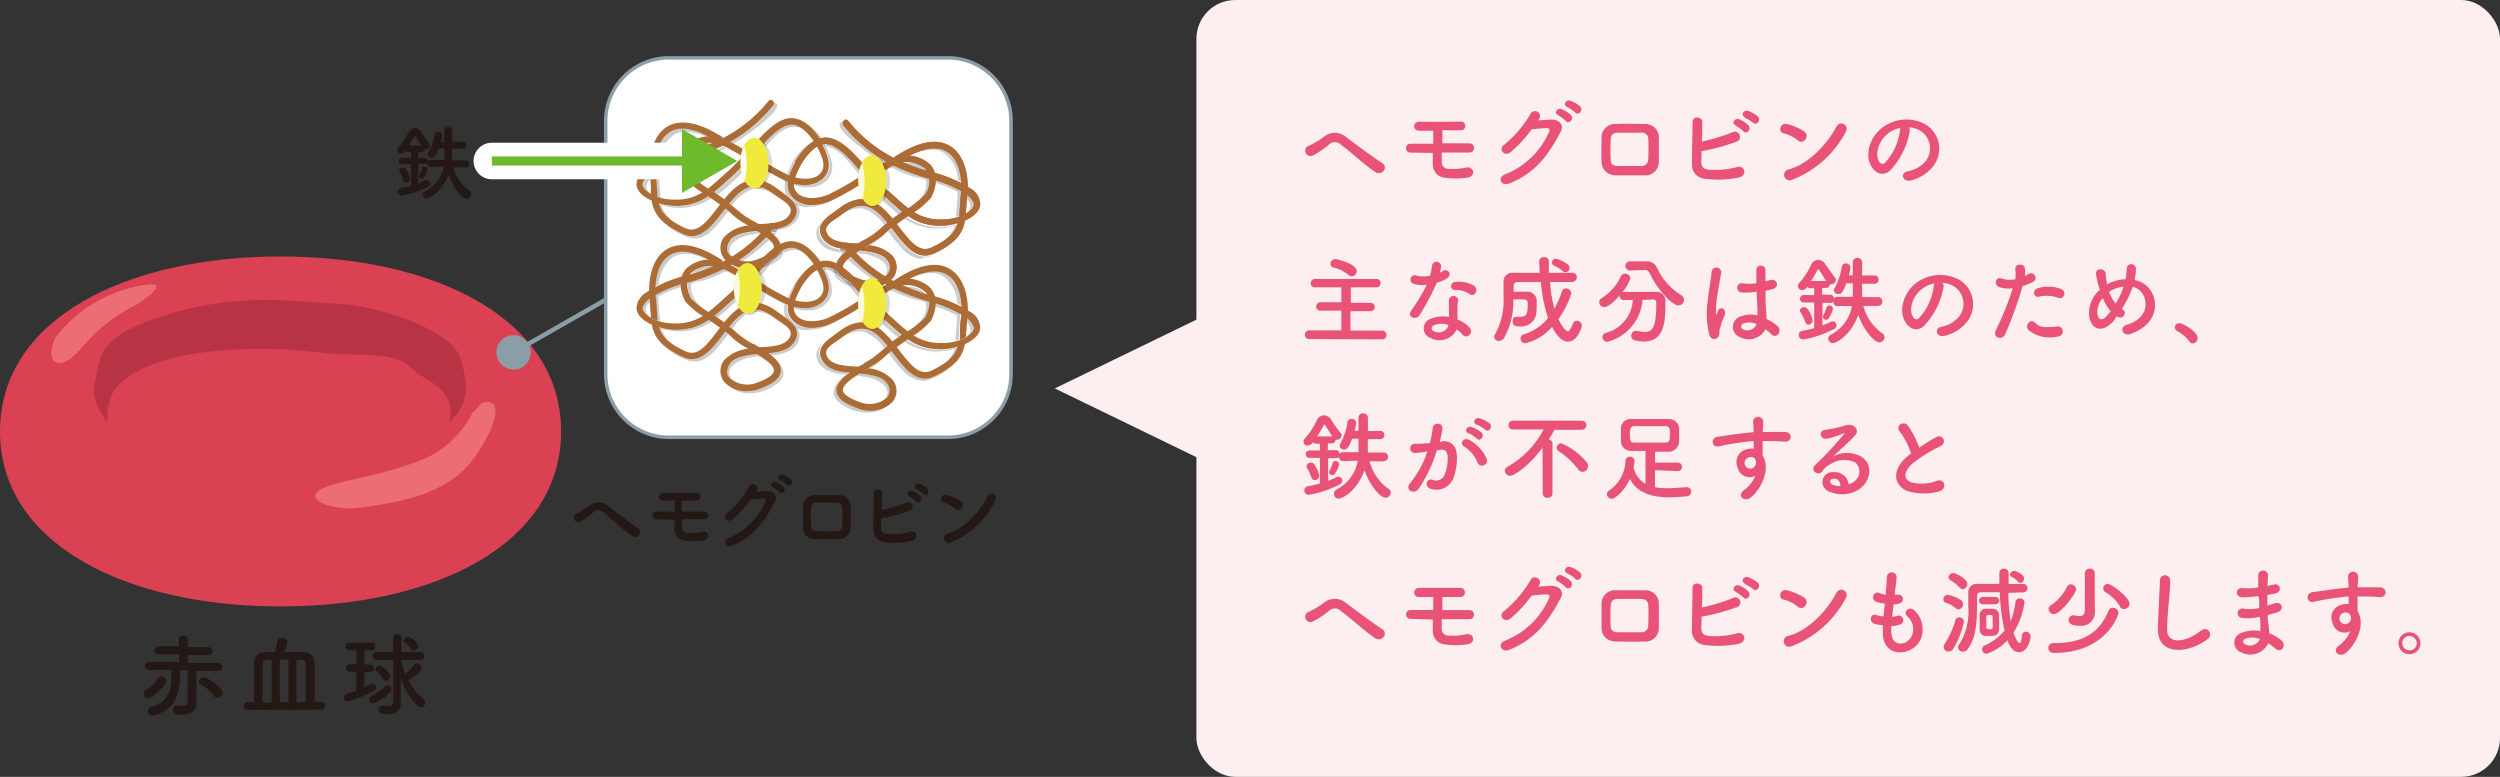 <svg xmlns="http://www.w3.org/2000/svg" viewBox="0 0 273.61 85.02"><rect x="0" y="0" width="273.61" height="85.02" fill="#333333" stroke="none"/><defs><style>.cls-1{fill:#fdeeef;}.cls-2{fill:#e95377;}.cls-3{fill:#231815;}.cls-4{fill:#da4153;}.cls-5{fill:#ec6d74;}.cls-6{fill:#b83444;}.cls-7{fill:#8b9da7;}.cls-8{fill:#fff;}.cls-9{fill:#ccc;}.cls-10{fill:#a3a5a5;}.cls-11{fill:#ac6c35;}.cls-12{fill:#b8b8b7;}.cls-13{fill:#e6e6e5;}.cls-14{fill:#9e6131;}.cls-15{fill:#ec6858;}.cls-16{fill:#d96052;}.cls-17{fill:#d9d9d9;}.cls-18{fill:#aeafae;}.cls-19{fill:#975c30;}.cls-20{fill:#efea3c;}.cls-21{fill:#fffef5;}.cls-22{fill:#fcfbe2;}.cls-23{fill:#8c8f8e;}.cls-24{fill:#6fba2c;}</style></defs><g id="レイヤー_2" data-name="レイヤー 2"><g id="レイヤー_1-2" data-name="レイヤー 1"><rect class="cls-1" x="130.94" width="142.67" height="85.02" rx="4.25"/><polygon class="cls-1" points="115.44 42.51 134.12 51.58 134.12 33.44 115.44 42.51"/><path class="cls-2" d="M150.56,18.85c-1.26-.82-2.44-2-3.79-3a.93.93,0,0,0-1.28-.07A8.83,8.83,0,0,1,143.72,17a.58.58,0,1,1-.41-1.07,9.3,9.3,0,0,0,1.63-1,1.87,1.87,0,0,1,2.39.08c.84.62,2.88,2.16,4,2.88a.55.55,0,0,1,.1.81A.66.66,0,0,1,150.56,18.85Z"/><path class="cls-2" d="M154.41,16.7a.48.48,0,0,1-.53-.49.48.48,0,0,1,.5-.48h2.48c0-.52,0-1,0-1.42l-1.53,0c-.76,0-.75-1,.06-1,1.1.05,3.27,0,4.41,0a.48.48,0,1,1,.06.95c-.51,0-1.24,0-2,0,0,.42,0,.92,0,1.43l3,0a.48.48,0,1,1-.07,1h-3c0,.33,0,.67,0,1a.72.72,0,0,0,.76.79,6.38,6.38,0,0,0,1.88-.14c.89-.2,1.2,1,.09,1.11a8.33,8.33,0,0,1-2.39,0,1.44,1.44,0,0,1-1.32-1.49c0-.42,0-.82,0-1.22Z"/><path class="cls-2" d="M168.34,13.17l1.38-.08c.81-.05,1.51.52,1.12,1.27-1.28,2.44-2.72,4.56-5.67,5.73-.9.34-1.33-.68-.46-1a8.79,8.79,0,0,0,4.84-4.68c.09-.2,0-.4-.25-.39-.44,0-1.21.08-1.68.14a13.06,13.06,0,0,1-2.36,2.54c-.7.47-1.32-.44-.61-.88a12.32,12.32,0,0,0,2.86-3.37.55.55,0,1,1,.9.62Zm2.2-.56c-.54-.22-.12-.85.37-.67a3.41,3.41,0,0,1,1,.63c.41.44-.2,1.08-.55.67A4.24,4.24,0,0,0,170.54,12.61Zm1-.9c-.54-.21-.16-.84.33-.68a3.14,3.14,0,0,1,1.06.6c.42.42-.18,1.08-.53.68A3.69,3.69,0,0,0,171.5,11.71Z"/><path class="cls-2" d="M179.92,19.19c-1.3,0-2,0-3,0s-1.6-.59-1.64-1.48,0-1.79,0-2.69a1.48,1.48,0,0,1,1.61-1.45c1.18-.05,2.15,0,3.17,0a1.47,1.47,0,0,1,1.49,1.33q0,1.44,0,2.79A1.48,1.48,0,0,1,179.92,19.19Zm.48-3.93a.7.7,0,0,0-.78-.74c-.9,0-1.73,0-2.55,0-.59,0-.77.32-.79.75a20.36,20.36,0,0,0,0,2.21c0,.47.24.67.81.69,1,0,1.59,0,2.54,0a.72.72,0,0,0,.76-.71C180.42,16.77,180.43,16,180.4,15.26Z"/><path class="cls-2" d="M186.2,17.73c0,.51.21.76.84.85a9.64,9.64,0,0,0,3.05-.29c.8-.27,1.25.86.22,1.14a11.3,11.3,0,0,1-3.65.14A1.54,1.54,0,0,1,185.17,18c0-1.05.06-3.39.07-4.64,0-.74,1.08-.59,1.07,0s0,1.35-.05,2.13a20.56,20.56,0,0,0,3.31-1,.57.57,0,1,1,.39,1.05,20.55,20.55,0,0,1-3.73,1C186.22,17,186.21,17.43,186.2,17.73Zm3.78-4c-.54-.22-.12-.86.36-.68a3,3,0,0,1,1,.64c.41.44-.2,1.08-.54.67A3.6,3.6,0,0,0,190,13.78Zm1-.9c-.53-.21-.16-.84.34-.69a3.52,3.52,0,0,1,1.06.6c.42.42-.17,1.08-.53.68A3.81,3.81,0,0,0,190.93,12.88Z"/><path class="cls-2" d="M196.74,15.35a3.87,3.87,0,0,0-1.56-.77c-.63-.15-.36-1.21.44-1a6.64,6.64,0,0,1,1.84.8.61.61,0,0,1,.14.87A.55.55,0,0,1,196.74,15.35Zm-.65,4.34a.6.6,0,1,1-.36-1.14c2.11-.53,4.23-2.7,5.29-4.76a.57.57,0,1,1,1,.62A11.19,11.19,0,0,1,196.09,19.69Z"/><path class="cls-2" d="M209,14.39a8.26,8.26,0,0,1-2.12,4.25c-.81.74-1.69.33-2.15-.57-.66-1.3,0-3.25,1.45-4.23a4.38,4.38,0,0,1,4.53-.24,3.11,3.11,0,0,1,1,4.41,4.38,4.38,0,0,1-2.56,1.73c-.93.24-1.25-.82-.35-1a3.25,3.25,0,0,0,2-1.17,2.28,2.28,0,0,0-.57-3.22,2.85,2.85,0,0,0-1.31-.42A.54.54,0,0,1,209,14.39Zm-2.33.2c-1,.75-1.5,2.15-1.06,3,.16.3.43.46.69.23a6.31,6.31,0,0,0,1.63-3.5A.75.75,0,0,1,208,14,3.34,3.34,0,0,0,206.65,14.59Z"/><path class="cls-2" d="M143.3,37.11a.45.45,0,0,1-.49-.45.49.49,0,0,1,.49-.51h3.5V34h-2.27a.44.44,0,0,1-.48-.44.47.47,0,0,1,.48-.48h2.27V31.45h-2.87a.44.44,0,0,1-.48-.44.47.47,0,0,1,.48-.48h6.71a.46.46,0,1,1,0,.92h-2.8v1.69H150a.46.46,0,1,1,0,.92h-2.2v2.12h3.46a.48.48,0,0,1,.48.5.45.45,0,0,1-.48.46Zm4.3-7a4,4,0,0,0-1.64-.83.42.42,0,0,1-.35-.4.54.54,0,0,1,.55-.52c.18,0,2.33.52,2.33,1.31a.57.57,0,0,1-.55.57A.54.54,0,0,1,147.6,30.12Z"/><path class="cls-2" d="M154.77,31.07a.48.48,0,1,1,.3-.9,3,3,0,0,0,1.44,0,6,6,0,0,0,.21-1.06.5.5,0,0,1,1,.09,3,3,0,0,1-.15.64,2.16,2.16,0,0,0,.34-.18c.47-.33,1.13.32.46.8a3.77,3.77,0,0,1-1.12.48,27.22,27.22,0,0,1-1.88,3.54c-.39.63-1.4.22-.94-.46a20.37,20.37,0,0,0,1.73-2.87A2.78,2.78,0,0,1,154.77,31.07ZM156.58,37a1.11,1.11,0,0,1,0-2.11,3.53,3.53,0,0,1,2-.2V34.3c0-.26,0-.52,0-.78a3.35,3.35,0,0,1,0-.71.49.49,0,0,1,1,.19,1.77,1.77,0,0,0-.07.5c0,.24,0,.5,0,.8s0,.42,0,.66a3.84,3.84,0,0,1,1.28.84c.6.66-.26,1.4-.76.79a3.18,3.18,0,0,0-.6-.54A2.09,2.09,0,0,1,156.58,37Zm.33-1.37a.32.32,0,0,0,0,.61,1.14,1.14,0,0,0,1.6-.56s0-.07,0-.11A2.16,2.16,0,0,0,156.91,35.61Zm2.34-3.88c-.58,0-.62-.84.05-.9a3.33,3.33,0,0,1,1.94.37c.71.43.16,1.3-.35,1A2.74,2.74,0,0,0,159.25,31.73Z"/><path class="cls-2" d="M172.25,30.86l-2.6,0a14.12,14.12,0,0,0,.47,2.92,10.72,10.72,0,0,0,.84-1.92.41.41,0,0,1,.41-.29.61.61,0,0,1,.61.54,10.28,10.28,0,0,1-1.42,2.82c.62,1.25,1,1.34,1.05,1.34s.33-.25.53-.82a.44.44,0,0,1,.43-.34.56.56,0,0,1,.56.52c0,.18-.48,1.76-1.53,1.76-.31,0-1-.15-1.74-1.62a5.51,5.51,0,0,1-2.92,1.8.5.5,0,0,1-.52-.51.52.52,0,0,1,.4-.49,5.18,5.18,0,0,0,2.61-1.78,16.13,16.13,0,0,1-.79-3.92h-2.55a.4.4,0,0,0-.43.43v.63h1.52a1,1,0,0,1,1,.89c0,.13,0,.36,0,.62a4.78,4.78,0,0,1-.1,1.14,1.69,1.69,0,0,1-1.72,1.15c-.51,0-.81-.09-.81-.56,0-.26.13-.5.38-.5h.12a2.21,2.21,0,0,0,.37,0c.56,0,.78-.26.78-1.23,0-.67,0-.68-.9-.68h-.68a8,8,0,0,1-1,4.2.68.68,0,0,1-.57.35.48.48,0,0,1-.52-.44.56.56,0,0,1,.11-.32,7.53,7.53,0,0,0,.91-4.09c0-.56,0-1.1,0-1.6v0a.94.94,0,0,1,1.06-1h2.9c0-.33-.06-1.22-.06-1.27a.5.5,0,0,1,.55-.45.47.47,0,0,1,.51.48c0,.4,0,.81,0,1.24h2.64a.44.44,0,0,1,.42.48.43.43,0,0,1-.4.47ZM171,29.65a3.56,3.56,0,0,0-.89-.56.4.4,0,0,1,.17-.77,3.55,3.55,0,0,1,1.3.62.53.53,0,0,1,.2.38.45.45,0,0,1-.78.33Z"/><path class="cls-2" d="M179.76,32.83a5.12,5.12,0,0,1-3.85,4.58.52.52,0,0,1-.53-.51.49.49,0,0,1,.4-.47,4,4,0,0,0,2.93-3.6h-1a.43.43,0,0,1-.45-.43v-.07c-.47.55-1.22,1.28-1.68,1.28a.55.55,0,0,1-.56-.53.52.52,0,0,1,.28-.45,5.59,5.59,0,0,0,2.08-2.36.53.53,0,0,1,.48-.32.56.56,0,0,1,.57.53,5.09,5.09,0,0,1-.85,1.47l.13,0h3.45a1,1,0,0,1,1.11,1.16c0,2-.06,4.27-2.38,4.27a4,4,0,0,1-1-.15.48.48,0,0,1-.36-.48.52.52,0,0,1,.5-.54l.16,0a3.45,3.45,0,0,0,.82.12c.74,0,1.26-.36,1.26-3v-.16c0-.29-.15-.4-.37-.4Zm-1.37-3.23h0a.49.49,0,1,1,0-1l1.72,0h0a1.22,1.22,0,0,1,1.21.65A7,7,0,0,0,184,32.31a.58.58,0,0,1,.31.5.64.64,0,0,1-.62.62c-.59,0-2.18-1.5-3.16-3.56a.57.57,0,0,0-.6-.32h0Z"/><path class="cls-2" d="M187.07,36.62a9.33,9.33,0,0,1-.17-3.68c.14-1.27.37-2.45.42-3.13a.53.53,0,1,1,1.06,0c-.07.48-.25,1.39-.39,2.28a12.42,12.42,0,0,0-.2,2.19c0,.19,0,.23.14,0l.12-.31c.25-.5,1-.15.67.64a6,6,0,0,0-.33.83c-.08.26-.15.49-.19.66s.05.59-.21.84S187.25,37.19,187.07,36.62Zm3.26.23a1.19,1.19,0,0,1,.16-2.21,3,3,0,0,1,1.85-.12c0-.17,0-.33,0-.53,0-.43-.06-1.24-.09-2.07a7,7,0,0,1-1.72.08.51.51,0,1,1,.21-1,4.62,4.62,0,0,0,1.48,0c0-.59,0-1.13,0-1.45,0-.68,1-.59,1,0,0,.29,0,.73,0,1.25l.53-.15c.68-.21,1.14.74.23,1l-.75.17c0,.82,0,1.64.06,2.16,0,.26.05.6.06.94a5,5,0,0,1,1.19.77c.6.54-.15,1.46-.67.9a5.09,5.09,0,0,0-.65-.55A2.09,2.09,0,0,1,190.33,36.85Zm1.91-1.38a1.89,1.89,0,0,0-1.45-.06.35.35,0,0,0-.06.62,1.09,1.09,0,0,0,1.52-.56Z"/><path class="cls-2" d="M205.55,33.48l-1.62,0a5.34,5.34,0,0,0,2.07,3,.49.49,0,0,1,.25.43.57.57,0,0,1-.57.55c-.64,0-1.78-1.5-2.31-3-.8,2.26-2.4,3.09-2.78,3.09a.5.5,0,0,1-.5-.48.52.52,0,0,1,.31-.45,4.36,4.36,0,0,0,2.28-3.13l-1.59,0h0a.43.43,0,0,1-.44-.46V33a.37.37,0,0,1-.31.15h-.88v2.46c.33-.12.63-.25.91-.38a.45.45,0,0,1,.21-.06.43.43,0,0,1,.42.43.48.48,0,0,1-.3.42,11.54,11.54,0,0,1-3.33,1.13.48.48,0,0,1-.51-.48.46.46,0,0,1,.4-.46,13,13,0,0,0,1.29-.3V33.1h-1.13a.39.39,0,0,1-.42-.39.41.41,0,0,1,.42-.42h1.13v-.75h-.41a.41.41,0,0,1-.35-.15.64.64,0,0,1-.53.35.47.47,0,0,1-.5-.43.44.44,0,0,1,.14-.31,8.48,8.48,0,0,0,1.31-2,.88.88,0,0,1,.77-.56,1,1,0,0,1,.84.55c.25.38.73,1,1,1.39a.37.37,0,0,1,.11.26.52.52,0,0,1-.51.48.29.29,0,0,1-.16,0v0a.38.38,0,0,1-.4.39h-.44v.75h.88a.39.39,0,0,1,.4.41v0a.46.46,0,0,1,.38-.19h1.7c0-.09,0-.21,0-.3,0-.32,0-.73,0-1.17h-.71c-.41,1.15-.66,1.17-.88,1.17a.44.44,0,0,1-.48-.39.47.47,0,0,1,.07-.24,7.12,7.12,0,0,0,.79-2.37.43.43,0,0,1,.44-.35.48.48,0,0,1,.51.45,6.51,6.51,0,0,1-.17.85h.43c0-.56,0-1.08,0-1.43v0a.47.47,0,0,1,.5-.47.49.49,0,0,1,.52.49v1.43h1.36a.43.43,0,0,1,.44.45.43.43,0,0,1-.44.45H203.8c0,.43,0,.82,0,1.11,0,.11,0,.24,0,.36h1.78A.43.43,0,0,1,206,33a.42.42,0,0,1-.42.46Zm-8,1.71a4.72,4.72,0,0,0-.49-1,.37.37,0,0,1-.07-.2c0-.21.24-.37.48-.37a.38.38,0,0,1,.29.12,2.82,2.82,0,0,1,.62,1.3.48.48,0,0,1-.47.49A.35.35,0,0,1,197.58,35.19Zm2.32-4.44c-.29-.41-.62-1-.79-1.21a.09.09,0,0,0-.08-.06.11.11,0,0,0-.08.06,12.43,12.43,0,0,1-.72,1.21Zm0,4.24a.34.34,0,0,1-.36-.32.45.45,0,0,1,.06-.2,3.29,3.29,0,0,0,.32-.77.31.31,0,0,1,.31-.26.4.4,0,0,1,.41.37,3.38,3.38,0,0,1-.45,1A.34.34,0,0,1,199.87,35Z"/><path class="cls-2" d="M212.71,31.4a8.3,8.3,0,0,1-2.12,4.25c-.81.74-1.69.33-2.15-.57-.67-1.3,0-3.25,1.44-4.23a4.4,4.4,0,0,1,4.54-.24,3.11,3.11,0,0,1,1,4.41,4.4,4.4,0,0,1-2.57,1.73c-.92.24-1.24-.82-.34-1a3.28,3.28,0,0,0,1.95-1.17,2.27,2.27,0,0,0-.58-3.22,2.85,2.85,0,0,0-1.3-.42A.54.54,0,0,1,212.71,31.4Zm-2.33.2c-1,.75-1.5,2.15-1.06,3,.15.3.43.46.69.23a6.31,6.31,0,0,0,1.63-3.5.75.75,0,0,1,.09-.32A3.34,3.34,0,0,0,210.38,31.6Z"/><path class="cls-2" d="M219.45,36.59c-.32.71-1.43.4-1-.49a32.28,32.28,0,0,0,1.84-4.56,3,3,0,0,1-1.53-.14c-.54-.23-.43-1.19.35-.91a2.84,2.84,0,0,0,1.45.07,4.37,4.37,0,0,0,0-1.14c0-.59.95-.63,1.05-.05a3.35,3.35,0,0,1,0,.84c.15-.07.28-.15.4-.22a.5.5,0,1,1,.41.9,5.85,5.85,0,0,1-1.06.42A41.42,41.42,0,0,1,219.45,36.59Zm2.55-.47c-.45-.5.2-1.33.75-.78s1.17.5,2.4.39a.54.54,0,1,1,.14,1.08A3.72,3.72,0,0,1,222,36.12Zm1.19-3.66c-.55.2-.87-.66-.18-.91a4,4,0,0,1,2.52.06c.7.25.42,1.17-.24,1A3.69,3.69,0,0,0,223.19,32.46Z"/><path class="cls-2" d="M231.28,35.18c-1.24,1.33-2.34.87-2.62-.46a3.37,3.37,0,0,1,1.15-3c-.07-.22-.14-.45-.2-.68s-.15-.69-.2-.91c-.17-.87,1-.86,1.05-.12a7.66,7.66,0,0,0,.11.87,1.55,1.55,0,0,0,.05.23l.21-.11a4.38,4.38,0,0,1,1.8-.44,6.73,6.73,0,0,0,.13-1.14c0-.73,1.08-.65,1,.12a7.49,7.49,0,0,1-.14,1.11,2.69,2.69,0,0,1,2.11,1.9c.54,1.94-.75,3.39-2.57,4-.79.3-1.31-.7-.4-1,1.83-.56,2.24-1.77,2-2.76a1.86,1.86,0,0,0-1.36-1.41c0,.09-.06.2-.1.3a11.41,11.41,0,0,1-1.07,2.12.53.53,0,0,0,.14.11.45.45,0,0,1,.07.65.51.51,0,0,1-.69.11l-.09-.06A5.06,5.06,0,0,1,231.28,35.18Zm-1.14-2.56a2.32,2.32,0,0,0-.59,1.76c.16.82.65.59.95.28.15-.16.32-.37.5-.6A5.73,5.73,0,0,1,230.14,32.62Zm1-.87-.31.19a4.33,4.33,0,0,0,.72,1.28,7.92,7.92,0,0,0,.81-1.7.58.58,0,0,0,.05-.14A3.29,3.29,0,0,0,231.16,31.75Z"/><path class="cls-2" d="M239.6,37.35a4,4,0,0,0-1.29-1.1.49.49,0,0,1-.29-.42.47.47,0,0,1,.5-.46c.36,0,2,.92,2,1.63a.58.58,0,0,1-.56.58A.46.46,0,0,1,239.6,37.35Z"/><path class="cls-2" d="M151.5,50.49l-1.61,0a5.38,5.38,0,0,0,2.06,3,.5.5,0,0,1,.26.43.57.57,0,0,1-.57.55c-.64,0-1.79-1.5-2.31-3-.81,2.26-2.4,3.09-2.78,3.09A.49.49,0,0,1,146,54a.53.53,0,0,1,.32-.45,4.39,4.39,0,0,0,2.28-3.13l-1.6.05h0a.43.43,0,0,1-.44-.45V50a.37.37,0,0,1-.32.15h-.88v2.47c.34-.13.63-.26.92-.39a.56.56,0,0,1,.21-.06.43.43,0,0,1,.42.44.51.51,0,0,1-.31.42,11.49,11.49,0,0,1-3.33,1.12.47.47,0,0,1-.1-.94,11.13,11.13,0,0,0,1.29-.3V50.11h-1.13a.38.38,0,0,1-.42-.39.4.4,0,0,1,.42-.42h1.13v-.74h-.41a.44.44,0,0,1-.36-.16.63.63,0,0,1-.52.35.43.43,0,0,1-.37-.74,8.18,8.18,0,0,0,1.31-2,.89.89,0,0,1,.78-.56,1,1,0,0,1,.84.55,14.35,14.35,0,0,0,1,1.39.41.41,0,0,1,.1.27.52.52,0,0,1-.5.47.51.51,0,0,1-.17,0v0a.38.38,0,0,1-.4.4h-.44v.74h.88a.38.38,0,0,1,.4.41v0a.47.47,0,0,1,.38-.19h1.7c0-.09,0-.21,0-.3,0-.32,0-.73,0-1.17h-.7c-.41,1.15-.66,1.17-.88,1.17a.44.44,0,0,1-.48-.39.47.47,0,0,1,.07-.24,7.12,7.12,0,0,0,.79-2.37.43.43,0,0,1,.44-.35.48.48,0,0,1,.51.45,5.35,5.35,0,0,1-.18.85h.43c0-.55,0-1.08,0-1.43v0a.47.47,0,0,1,.51-.47.49.49,0,0,1,.52.49v1.43h1.36a.43.43,0,0,1,.44.45.43.43,0,0,1-.44.45h-1.37c0,.43,0,.82,0,1.11,0,.11,0,.24,0,.36h1.77a.42.42,0,0,1,.43.47.41.41,0,0,1-.42.45Zm-8,1.71a4.3,4.3,0,0,0-.5-1.05A.45.45,0,0,1,143,51c0-.21.24-.37.47-.37a.39.39,0,0,1,.3.12,2.92,2.92,0,0,1,.61,1.3.48.48,0,0,1-.47.49A.34.34,0,0,1,143.54,52.2Zm2.32-4.44c-.3-.41-.62-1-.79-1.21a.08.08,0,0,0-.16,0,12.43,12.43,0,0,1-.72,1.21Zm0,4.24a.33.33,0,0,1-.35-.32.45.45,0,0,1,.06-.2,3.76,3.76,0,0,0,.31-.77.31.31,0,0,1,.32-.25.39.39,0,0,1,.41.36,3.38,3.38,0,0,1-.45,1A.36.36,0,0,1,145.82,52Z"/><path class="cls-2" d="M157.86,48.29c.88-.07,1.55.44,1.59,1.62a6.33,6.33,0,0,1-.35,2.34,2,2,0,0,1-2.47,1.26c-.83-.24-.5-1.21.15-1a1,1,0,0,0,1.33-.57,4.68,4.68,0,0,0,.33-1.81c0-.64-.22-.95-.7-.91l-.48.06a15.77,15.77,0,0,1-2,4.22c-.5.71-1.59.1-.91-.66a10.36,10.36,0,0,0,1.86-3.42l-.13,0a6.52,6.52,0,0,1-1.13.15.51.51,0,1,1,0-1c.32,0,.65,0,1-.05l.53,0a11.54,11.54,0,0,0,.32-1.67c.08-.68,1.15-.62,1.06.08a12.13,12.13,0,0,1-.3,1.48Zm3.86,2.36a3.76,3.76,0,0,0-1.5-1.8c-.52-.28-.05-1.07.6-.69a4.34,4.34,0,0,1,1.87,2C163,50.84,162,51.31,161.72,50.65Zm-1-3.23c-.54-.2-.16-.85.33-.69a3.15,3.15,0,0,1,1.07.59c.43.41-.14,1.07-.5.68A3.55,3.55,0,0,0,160.76,47.42Zm.91-.93c-.55-.18-.21-.85.29-.72a3.66,3.66,0,0,1,1.1.55c.44.4-.11,1.08-.49.7A3.5,3.5,0,0,0,161.67,46.49Z"/><path class="cls-2" d="M168.82,49c-1.41,1.91-3.06,3.07-3.54,3.07a.58.58,0,0,1-.59-.54.53.53,0,0,1,.32-.46A10,10,0,0,0,168.94,47l-3.36,0h0a.46.46,0,0,1-.48-.47.47.47,0,0,1,.49-.49h7.53a.48.48,0,0,1,0,1h0l-3,0c-.19.36-.4.71-.61,1.05a.46.46,0,0,1,.4.45V54a.49.49,0,0,1-.54.48.49.49,0,0,1-.53-.48Zm3.92,2.4a8.28,8.28,0,0,0-2.12-2,.52.52,0,0,1-.25-.41.5.5,0,0,1,.52-.47,7.49,7.49,0,0,1,2.77,2.07.78.78,0,0,1,.14.43.61.61,0,0,1-.57.62A.59.59,0,0,1,172.74,51.39Z"/><path class="cls-2" d="M181.13,51.46v1.86a6.4,6.4,0,0,0,1.33.11c.71,0,1.46-.07,2.14-.11h0a.47.47,0,0,1,.49.48.52.52,0,0,1-.52.52c-.62.06-1.25.11-1.87.11-1.77,0-3.44-.39-4.32-2-.51,1.15-1.55,2.16-2,2.16a.52.52,0,0,1-.51-.52.43.43,0,0,1,.22-.38,4,4,0,0,0,1.8-3.22.5.5,0,0,1,.51-.49.48.48,0,0,1,.49.49,5,5,0,0,1-.1.68,2.7,2.7,0,0,0,1.3,1.8V49.35c-.54,0-1.06,0-1.51,0a1.1,1.1,0,0,1-1.18-1.08c0-.19,0-.41,0-.62s0-.59,0-.79a1.05,1.05,0,0,1,1.16-1c.61,0,1.28,0,2,0s1.4,0,2.1,0a1.1,1.1,0,0,1,1.11,1c0,.18,0,.4,0,.64s0,.6,0,.84a1.15,1.15,0,0,1-1.17,1.1c-.47,0-1,0-1.46,0v1.19h2.41a.47.47,0,1,1,0,.93Zm1.63-3.94c0-.55,0-.87-.51-.88l-1.54,0-1.83,0c-.44,0-.5.3-.5.9,0,.76.1.89.51.9l1.66,0,1.72,0C182.73,48.42,182.76,48.12,182.76,47.52Z"/><path class="cls-2" d="M190.19,51.21a1.44,1.44,0,0,1,.84-2,2,2,0,0,1,.9-.1c0-.23,0-.54,0-.85-.88.09-1.76.21-2.3.3-.76.11-1.25.25-1.57.3-.7.13-.91-.92-.08-1.06l1.54-.22c.53-.08,1.47-.2,2.4-.28v-.19c0-.65-.06-.69-.06-1a.56.56,0,0,1,1.11,0,8.8,8.8,0,0,1-.05,1c0,.06,0,.11,0,.16l.81,0h1.6c.88,0,.84,1.13,0,1.07s-1-.06-1.65-.07l-.77,0c0,.34,0,.66,0,1,0,.14,0,.36,0,.59.93,1.47-.18,3.7-1.3,4.59-.7.56-1.61-.19-.7-.84a3.67,3.67,0,0,0,1.2-1.54A1.33,1.33,0,0,1,190.19,51.21Zm1.76-1.1a.66.66,0,0,0-.67,0,.64.64,0,0,0-.31.79.63.63,0,0,0,1.21-.17.49.49,0,0,0-.06-.4A1,1,0,0,0,192,50.11Z"/><path class="cls-2" d="M202.92,52.7a1.32,1.32,0,0,0,.14-2.08,2.78,2.78,0,0,0-2.74.18,2.26,2.26,0,0,0-.88.79c-.38.56-1.43-.06-.78-.7a37.81,37.81,0,0,0,3.17-3.4c.12-.14,0-.1-.07-.06A8.47,8.47,0,0,1,200,48c-.83.18-1-.86-.27-.95a15.66,15.66,0,0,0,2.31-.51c.84-.24,1.53.5,1,1.09-.34.38-.76.79-1.18,1.18s-.84.76-1.22,1.13a3.23,3.23,0,0,1,3,0c1.52.9,1,2.75-.08,3.55a3.48,3.48,0,0,1-3.47.26,1.09,1.09,0,0,1,.61-2.07A1.49,1.49,0,0,1,202.31,53,1.39,1.39,0,0,0,202.92,52.7Zm-2.23-.31c-.47,0-.49.47-.15.65a2,2,0,0,0,.88.16C201.43,52.71,201.15,52.34,200.69,52.39Z"/><path class="cls-2" d="M207.92,47.23c-.55-.67.48-1.24.9-.64A10.59,10.59,0,0,1,210.05,49a21.08,21.08,0,0,1,1.85-1.16c.71-.4,1.26.61.45,1a16.21,16.21,0,0,0-3,1.86c-1,.88-1.07,1.67-.25,2.07a4.64,4.64,0,0,0,2.86-.14c.89-.33,1.2.87.27,1.14a6,6,0,0,1-3.63-.09c-1.51-.77-1.45-2.47.26-3.82l.3-.24A8.58,8.58,0,0,0,207.92,47.23Z"/><path class="cls-2" d="M150.56,69.88c-1.26-.82-2.44-2-3.79-3a.93.93,0,0,0-1.28-.07A8.83,8.83,0,0,1,143.72,68a.58.58,0,1,1-.41-1.07,9.3,9.3,0,0,0,1.63-1,1.88,1.88,0,0,1,2.39.08c.84.62,2.88,2.16,4,2.88a.55.55,0,0,1,.1.81A.66.66,0,0,1,150.56,69.88Z"/><path class="cls-2" d="M154.41,67.73a.48.48,0,0,1-.53-.49.48.48,0,0,1,.5-.48h2.48c0-.52,0-1,0-1.42l-1.53,0c-.76,0-.75-1,.06-1,1.1,0,3.27,0,4.41,0a.48.48,0,1,1,.06,1c-.51,0-1.24,0-2,0,0,.42,0,.92,0,1.43l3,0a.48.48,0,1,1-.07,1h-3c0,.33,0,.67,0,1a.72.72,0,0,0,.76.79,6.38,6.38,0,0,0,1.88-.14c.89-.2,1.2,1,.09,1.11a8.7,8.7,0,0,1-2.39,0,1.46,1.46,0,0,1-1.32-1.5c0-.42,0-.82,0-1.22Z"/><path class="cls-2" d="M168.34,64.2l1.38-.08c.81-.05,1.51.52,1.12,1.27-1.28,2.44-2.72,4.56-5.67,5.73-.9.34-1.33-.68-.46-1a8.79,8.79,0,0,0,4.84-4.68c.09-.2,0-.4-.25-.39-.44,0-1.21.08-1.68.14a13.06,13.06,0,0,1-2.36,2.54c-.7.47-1.32-.44-.61-.88a12.32,12.32,0,0,0,2.86-3.37.55.55,0,1,1,.9.62Zm2.2-.56c-.54-.22-.12-.85.37-.67a3.41,3.41,0,0,1,1,.63c.41.44-.2,1.08-.55.67A4.24,4.24,0,0,0,170.54,63.64Zm1-.9c-.54-.21-.16-.84.33-.68a3.14,3.14,0,0,1,1.06.6c.42.42-.18,1.08-.53.68A3.69,3.69,0,0,0,171.5,62.74Z"/><path class="cls-2" d="M179.92,70.21c-1.3.05-2,0-3,0s-1.6-.58-1.64-1.46c0-1,0-1.8,0-2.7a1.48,1.48,0,0,1,1.61-1.45c1.18,0,2.15,0,3.17,0a1.47,1.47,0,0,1,1.49,1.33q0,1.44,0,2.79A1.47,1.47,0,0,1,179.92,70.21Zm.48-3.92c0-.45-.24-.71-.78-.74-.9,0-1.73,0-2.55,0-.59,0-.77.32-.79.75a20.36,20.36,0,0,0,0,2.21c0,.47.24.67.81.69,1,0,1.59,0,2.54,0a.72.72,0,0,0,.76-.71C180.42,67.8,180.43,67,180.4,66.29Z"/><path class="cls-2" d="M186.2,68.76c0,.51.21.76.84.85a9.36,9.36,0,0,0,3.05-.29c.8-.27,1.25.86.22,1.14a11.3,11.3,0,0,1-3.65.14A1.54,1.54,0,0,1,185.17,69c0-1,.06-3.39.07-4.64,0-.74,1.08-.59,1.07,0s0,1.35-.05,2.13a21.59,21.59,0,0,0,3.31-1,.56.56,0,1,1,.39,1,20.55,20.55,0,0,1-3.73,1C186.22,68,186.21,68.46,186.2,68.76Zm3.78-4c-.54-.22-.12-.86.36-.68a3,3,0,0,1,1,.64c.41.44-.2,1.08-.54.67A3.6,3.6,0,0,0,190,64.81Zm1-.9c-.53-.21-.16-.84.34-.69a3.52,3.52,0,0,1,1.06.6c.42.42-.17,1.08-.53.68A3.81,3.81,0,0,0,190.93,63.91Z"/><path class="cls-2" d="M196.74,66.38a3.87,3.87,0,0,0-1.56-.77c-.63-.15-.36-1.21.44-1a6.64,6.64,0,0,1,1.84.8.61.61,0,0,1,.14.87A.55.55,0,0,1,196.74,66.38Zm-.65,4.34a.6.6,0,1,1-.36-1.13c2.11-.54,4.23-2.71,5.29-4.77a.57.57,0,1,1,1,.62A11.19,11.19,0,0,1,196.09,70.72Z"/><path class="cls-2" d="M207,69.3c.06,1.5,1.7,1.44,2.24.28a1.83,1.83,0,0,0-.51-2.13c-.55-.59.35-1.15.82-.62a2.85,2.85,0,0,1,.71,3c-.76,2-4.1,2.34-4.19-.47,0-.29,0-.6,0-.93a6.06,6.06,0,0,1-.81-.12c-.85-.24-.52-1.23.08-1a3.77,3.77,0,0,0,.81.15c0-.46.09-.92.14-1.39a4.77,4.77,0,0,1-.87-.18c-.8-.27-.33-1.24.22-1a2.75,2.75,0,0,0,.76.2c0-.13,0-.26,0-.39.06-.66.08-1.06.11-1.55a.53.53,0,0,1,1.06.05,14.19,14.19,0,0,1-.18,1.51c0,.13,0,.25,0,.38l.26,0a.49.49,0,1,1,.24.95,2.77,2.77,0,0,1-.64.11c-.06.47-.12.92-.16,1.36a3.86,3.86,0,0,0,.51-.09.5.5,0,1,1,.33.94,3.48,3.48,0,0,1-.93.17A4.87,4.87,0,0,0,207,69.3Z"/><path class="cls-2" d="M214.07,66.58a3.59,3.59,0,0,0-1.13-.63.35.35,0,0,1-.26-.35.52.52,0,0,1,.49-.5,3.94,3.94,0,0,1,1.45.58.53.53,0,0,1,.22.44.56.56,0,0,1-.48.58A.41.41,0,0,1,214.07,66.58Zm-.81,4.73a.53.53,0,0,1-.54-.51.5.5,0,0,1,.08-.28A9.44,9.44,0,0,0,214,67.9a.42.42,0,0,1,.44-.33.48.48,0,0,1,.5.47A9.78,9.78,0,0,1,213.78,71,.63.63,0,0,1,213.26,71.31Zm1.2-7a3.81,3.81,0,0,0-1-.81.37.37,0,0,1-.2-.32.52.52,0,0,1,.52-.47c.2,0,1.54.63,1.54,1.21a.58.58,0,0,1-.53.57A.45.45,0,0,1,214.46,64.27Zm5.34.58a21.22,21.22,0,0,0,.26,3.1,8.89,8.89,0,0,0,.52-2.12.45.45,0,0,1,.46-.38.48.48,0,0,1,.53.45,8.59,8.59,0,0,1-1.21,3.3s.39,1.12.64,1.12.21-.23.29-.84a.42.42,0,0,1,.43-.38.5.5,0,0,1,.51.53c0,.25-.25,1.7-1.27,1.7-.71,0-1.05-.74-1.27-1.29a5.24,5.24,0,0,1-2.27,1.47.49.49,0,0,1-.49-.49.46.46,0,0,1,.3-.43A5.62,5.62,0,0,0,219.38,69a22.84,22.84,0,0,1-.52-4.18H216.8a.4.4,0,0,0-.42.43c0,2.54,0,4.36-1,5.76a.65.65,0,0,1-.55.31.5.5,0,0,1-.54-.45.56.56,0,0,1,.13-.34,6.72,6.72,0,0,0,1-4.11c0-.54,0-1,0-1.52v-.05a.9.9,0,0,1,1-.95h2.4c0-.41,0-.82,0-1.21v0a.46.46,0,0,1,.5-.45.47.47,0,0,1,.51.48h0c0,.39,0,.79,0,1.19h1.61a.46.46,0,0,1,0,.92ZM217,66.13a.4.4,0,0,1,0-.8h1.4a.4.4,0,1,1,0,.8Zm.7,3.47h-.48a.69.69,0,0,1-.56-.75c0-.24,0-.5,0-.77s0-.5,0-.71a.68.68,0,0,1,.55-.74l.51,0,.46,0a.71.71,0,0,1,.61.69c0,.22,0,.49,0,.76s0,.55,0,.76C218.78,69.6,218.19,69.6,217.71,69.6Zm.38-1.51a4.44,4.44,0,0,0,0-.54c0-.23-.13-.25-.35-.25s-.34,0-.34.26,0,.34,0,.53,0,.4,0,.55.08.23.38.23h.16a.21.21,0,0,0,.15-.23A4.36,4.36,0,0,0,218.09,68.09Zm2.79-4.42a2.07,2.07,0,0,0-.74-.55.26.26,0,0,1-.15-.23.48.48,0,0,1,.45-.41c.25,0,1.1.42,1.1.83a.49.49,0,0,1-.43.49A.28.28,0,0,1,220.88,63.67Z"/><path class="cls-2" d="M224.77,70.38h.1c2.93,0,4.87-1,5.91-3.56a.44.44,0,0,1,.45-.3.61.61,0,0,1,.63.55c0,.21-1.32,4.39-7.07,4.39a.57.57,0,0,1-.62-.55.54.54,0,0,1,.59-.53Zm-.56-3.71a.52.52,0,0,1,.27-.44,5,5,0,0,0,1.73-2,.45.45,0,0,1,.42-.28.59.59,0,0,1,.58.54c0,.48-1.7,2.72-2.43,2.72A.58.58,0,0,1,224.21,66.67Zm5.07.33v0a1.5,1.5,0,0,1-1.67,1.49c-1,0-1.21-.33-1.21-.63a.51.51,0,0,1,.48-.52H227a2.73,2.73,0,0,0,.59.09c.35,0,.58-.15.58-.68v-4a.52.52,0,0,1,.55-.52.5.5,0,0,1,.54.52v3Zm2.76-.62a5.23,5.23,0,0,0-1.62-1.59.47.47,0,0,1-.24-.4.5.5,0,0,1,.5-.48c.47,0,2.39,1.51,2.39,2.16a.62.62,0,0,1-.59.59A.5.5,0,0,1,232,66.38Z"/><path class="cls-2" d="M236.17,69c0-1.1.07-2,.12-3.11,0-.68.11-1.71.09-2.36a.57.57,0,0,1,1.14,0c0,.66-.09,1.66-.15,2.36a30.64,30.64,0,0,0-.19,3.09c.07,1.53,1.94,1.42,3.76,0a.58.58,0,1,1,.73.91C239.62,71.53,236.26,71.83,236.17,69Z"/><path class="cls-2" d="M247.06,65.24a9.81,9.81,0,0,1-1.64.13c-.81,0-.85-1.12.1-1a6,6,0,0,0,1.63-.08c0-.55,0-1.05,0-1.38a.54.54,0,0,1,1.07,0c0,.38-.05.8-.06,1.22l.71-.16c.69-.16,1,.82.06,1l-.78.14c0,.39,0,.78,0,1.17.25-.08.51-.15.79-.25.78-.25,1.18.72.25,1-.37.11-.71.2-1,.27,0,.36,0,.69.07,1s.06.66.09,1a4.84,4.84,0,0,1,1.3.75c.7.57,0,1.53-.64.92a5.12,5.12,0,0,0-.77-.57,2.15,2.15,0,0,1-2.94,1,1.12,1.12,0,0,1,.08-2.15,3.47,3.47,0,0,1,2-.18c0-.22,0-.44,0-.69s0-.54-.07-.87a5.73,5.73,0,0,1-1.91.12.52.52,0,1,1,.22-1,4.7,4.7,0,0,0,1.64-.09c0-.4,0-.81-.05-1.22Zm-1.35,4.68a.32.32,0,0,0,0,.6,1.17,1.17,0,0,0,1.62-.59A2.29,2.29,0,0,0,245.71,69.92Z"/><path class="cls-2" d="M255.3,68.22a1.44,1.44,0,0,1,.84-2,2,2,0,0,1,.9-.1c0-.23,0-.54,0-.85-.88.09-1.76.21-2.3.3-.76.11-1.25.25-1.57.3-.7.13-.91-.92-.08-1.06.42-.07,1.1-.15,1.54-.22s1.47-.2,2.4-.28v-.19c0-.65-.05-.69-.05-1a.55.55,0,0,1,1.1,0,8.8,8.8,0,0,1-.05,1c0,.06,0,.11,0,.16l.81,0c.52,0,.88,0,1.6,0,.88,0,.84,1.13,0,1.07s-1-.06-1.65-.07l-.77,0c0,.34,0,.66,0,1,0,.14,0,.36,0,.59.93,1.47-.18,3.7-1.29,4.59-.71.56-1.62-.19-.71-.84a3.67,3.67,0,0,0,1.2-1.54A1.33,1.33,0,0,1,255.3,68.22Zm1.76-1.1a.66.66,0,0,0-.67,0,.64.64,0,0,0-.31.79.63.63,0,0,0,1.21-.17.49.49,0,0,0-.06-.4A1,1,0,0,0,257.06,67.12Z"/><path class="cls-2" d="M263.71,71.6a1.2,1.2,0,1,1,1.19-1.2A1.2,1.2,0,0,1,263.71,71.6Zm0-2a.79.79,0,0,0-.8.78.8.8,0,1,0,1.6,0A.79.79,0,0,0,263.71,69.62Z"/><path class="cls-3" d="M16.22,76.42a.5.5,0,0,1-.52-.48.49.49,0,0,1,.29-.43,3.92,3.92,0,0,0,1.33-1.27.44.44,0,0,1,.37-.2.49.49,0,0,1,.5.46C18.19,74.93,16.79,76.42,16.22,76.42Zm4.32-3.08h-.83v.43c0,1.6-.25,3.83-2.85,4.53a.76.76,0,0,1-.21,0,.46.46,0,0,1-.47-.48.43.43,0,0,1,.32-.44c2.06-.52,2.26-2.06,2.26-3.37,0-.24,0-.47,0-.69l-2.46,0h0a.41.41,0,0,1-.45-.42.44.44,0,0,1,.46-.45h3.3v-.85H17.39a.42.42,0,0,1-.48-.41.46.46,0,0,1,.48-.46h2.19V70a.44.44,0,0,1,.48-.43.46.46,0,0,1,.51.43v.83h2.23a.44.44,0,0,1,.46.45.42.42,0,0,1-.46.42H20.55v.85h3.33a.43.43,0,0,1,.45.44.42.42,0,0,1-.44.43h0l-2.4,0,0,2.15,0,1.4v0c0,.54-.36,1.25-1.52,1.25-.63,0-1.06-.09-1.06-.54a.44.44,0,0,1,.44-.47h.1a2.5,2.5,0,0,0,.51.06c.34,0,.56-.12.56-.53Zm2.89,2.82A4.41,4.41,0,0,0,22,74.94a.41.41,0,0,1-.22-.35.5.5,0,0,1,.5-.48c.36,0,2.09,1.11,2.09,1.7a.58.58,0,0,1-.55.56A.47.47,0,0,1,23.43,76.16Z"/><path class="cls-3" d="M27.09,77.7a.41.41,0,0,1-.42-.43.41.41,0,0,1,.42-.43h.7c0-.62,0-1.46,0-2.27s0-1.59,0-2.08c0-.73.52-1.1,1.27-1.11l1,0a8,8,0,0,0,.31-1.21c0-.22.25-.32.5-.32s.58.15.58.44a4,4,0,0,1-.37,1.08h.54c.53,0,1.07,0,1.6,0a1.16,1.16,0,0,1,1.22,1.13c0,.44,0,1.21,0,2s0,1.67,0,2.3h.73a.4.4,0,0,1,.41.43.41.41,0,0,1-.41.43Zm2.64-5.5h-.54a.42.42,0,0,0-.45.39c0,.41,0,1.15,0,2s0,1.65,0,2.29h1Zm1.84,0h-.95v4.65h.95Zm1.88,4.65c0-.77,0-1.88,0-2.82,0-.59,0-1.11,0-1.44a.39.39,0,0,0-.43-.37h-.57v4.64Z"/><path class="cls-3" d="M39,73.54h-.71a.42.42,0,1,1,0-.84H39V71.17h-.76a.42.42,0,1,1,0-.84h2.42a.42.42,0,0,1,0,.84h-.78v1.55h.64a.42.42,0,0,1,0,.84h-.64v1.65l.66-.32a.49.49,0,0,1,.22-.06.39.39,0,0,1,.38.39.46.46,0,0,1-.28.41,16.37,16.37,0,0,1-2.76,1.16.45.45,0,0,1-.45-.46.43.43,0,0,1,.33-.42c.34-.1.68-.21,1-.34ZM40.85,77a.46.46,0,0,1-.46-.45.41.41,0,0,1,.26-.37,5.85,5.85,0,0,0,1.53-1.07.42.42,0,0,1,.28-.11.44.44,0,0,1,.4.44.45.45,0,0,1-.15.32A4.62,4.62,0,0,1,40.85,77Zm2.2-4.76-1.78,0h0a.44.44,0,1,1,0-.87h0l1.76,0,0-1.63h0c0-.23.22-.34.45-.34s.45.11.45.35l0,1.62,2,0h0a.44.44,0,1,1,0,.87h0l-2,0a8.17,8.17,0,0,0,.4,1.53,4.81,4.81,0,0,0,1-1,.39.39,0,0,1,.32-.17.53.53,0,0,1,.5.5c0,.34-.76.94-1.46,1.35a6.37,6.37,0,0,0,1.61,2,.6.6,0,0,1,.24.46.48.48,0,0,1-.46.5.57.57,0,0,1-.39-.18,6.6,6.6,0,0,1-1.82-3.08l0,1.39,0,1.43v0c0,.52-.29,1.2-1.42,1.2-.85,0-1-.19-1-.51a.42.42,0,0,1,.41-.45H42a2.67,2.67,0,0,0,.54.07c.3,0,.51-.12.51-.58Zm-1.14,2.06a3.2,3.2,0,0,0-.71-.82.31.31,0,0,1-.12-.24.44.44,0,0,1,.45-.4c.3,0,1.19.78,1.19,1.17a.52.52,0,0,1-.49.5A.35.35,0,0,1,41.91,74.25Zm3.33-3.07A.32.32,0,0,1,45,71a2.12,2.12,0,0,0-.67-.67.26.26,0,0,1-.13-.22.49.49,0,0,1,.47-.42,1.62,1.62,0,0,1,1.09,1A.49.49,0,0,1,45.24,71.18Z"/><path class="cls-3" d="M69.19,58.67c-1-.7-2-1.71-3.15-2.6A.74.74,0,0,0,65,56a7.2,7.2,0,0,1-1.47,1.08.49.49,0,1,1-.34-.91,8.69,8.69,0,0,0,1.35-.86,1.51,1.51,0,0,1,2,.06c.7.53,2.4,1.86,3.33,2.48a.49.49,0,0,1,.09.69A.55.55,0,0,1,69.19,58.67Z"/><path class="cls-3" d="M71.8,56.82a.41.41,0,1,1,0-.82h2.06c0-.45,0-.86,0-1.22l-1.27,0a.42.42,0,1,1,0-.83c.92,0,2.72,0,3.67,0a.41.41,0,1,1,0,.82l-1.65,0c0,.36,0,.79,0,1.23l2.53,0a.41.41,0,1,1-.06.82H74.65c0,.28,0,.57,0,.83a.61.61,0,0,0,.63.68,5.18,5.18,0,0,0,1.56-.12c.74-.17,1,.82.08.95a6.64,6.64,0,0,1-2,0,1.23,1.23,0,0,1-1.1-1.28c0-.36,0-.71,0-1Z"/><path class="cls-3" d="M82.76,53.8l1.15-.07c.67,0,1.26.45.94,1.09-1.07,2.09-2.27,3.91-4.73,4.91-.74.3-1.1-.58-.37-.84a7.42,7.42,0,0,0,4-4c.07-.17,0-.34-.21-.33-.36,0-1,.07-1.39.12a11.2,11.2,0,0,1-2,2.17.46.46,0,1,1-.5-.75,10.5,10.5,0,0,0,2.37-2.89.46.46,0,1,1,.75.53Zm1.83-.48c-.44-.19-.09-.73.31-.57a2.64,2.64,0,0,1,.86.54c.34.37-.16.92-.45.57A3,3,0,0,0,84.59,53.32Zm.8-.77c-.45-.18-.13-.72.28-.59a2.76,2.76,0,0,1,.88.52c.35.36-.15.92-.45.58A3.28,3.28,0,0,0,85.39,52.55Z"/><path class="cls-3" d="M91.79,59c-1.09,0-1.69,0-2.53,0a1.25,1.25,0,0,1-1.37-1.26c0-.89,0-1.54,0-2.32a1.25,1.25,0,0,1,1.34-1.24c1,0,1.79,0,2.64,0a1.24,1.24,0,0,1,1.23,1.15c0,.81,0,1.62,0,2.39A1.24,1.24,0,0,1,91.79,59Zm.4-3.37a.59.59,0,0,0-.65-.63c-.75,0-1.44,0-2.12,0-.49,0-.64.27-.65.64a15.06,15.06,0,0,0,0,1.9c0,.4.19.57.67.58a18.57,18.57,0,0,0,2.11,0,.59.59,0,0,0,.63-.6C92.21,56.89,92.21,56.19,92.19,55.59Z"/><path class="cls-3" d="M96.41,57.71c0,.44.17.65.69.73a7.59,7.59,0,0,0,2.54-.25c.67-.23,1,.74.19,1a9,9,0,0,1-3,.13,1.31,1.31,0,0,1-1.24-1.35c0-.9,0-2.91.06-4,0-.63.9-.5.89,0s0,1.16,0,1.83A17.07,17.07,0,0,0,99.21,55a.48.48,0,1,1,.32.9,16.52,16.52,0,0,1-3.1.82C96.42,57.09,96.42,57.46,96.41,57.71Zm3.14-3.39c-.45-.19-.1-.74.3-.58a2.61,2.61,0,0,1,.87.55c.34.37-.17.92-.46.57A3.17,3.17,0,0,0,99.55,54.32Zm.79-.77c-.44-.18-.13-.72.28-.59a2.66,2.66,0,0,1,.88.52c.35.36-.14.92-.43.58A3.41,3.41,0,0,0,100.34,53.55Z"/><path class="cls-3" d="M104.55,55.67a3.24,3.24,0,0,0-1.29-.66c-.52-.13-.3-1,.36-.85a5.35,5.35,0,0,1,1.53.68.55.55,0,0,1,.12.75A.46.46,0,0,1,104.55,55.67ZM104,59.39a.51.51,0,1,1-.3-1c1.76-.46,3.52-2.32,4.4-4.09.28-.56,1.18-.18.8.53A9.37,9.37,0,0,1,104,59.39Z"/><path class="cls-3" d="M51,18.31l-1.39,0a4.6,4.6,0,0,0,1.76,2.57.44.44,0,0,1,.21.37.48.48,0,0,1-.49.47c-.55,0-1.52-1.3-2-2.6C48.4,21,47,21.72,46.7,21.71a.42.42,0,0,1-.43-.41.45.45,0,0,1,.28-.38,3.74,3.74,0,0,0,2-2.67l-1.37,0h0a.36.36,0,0,1-.37-.39v-.06a.32.32,0,0,1-.27.13l-.76,0v2.12c.28-.11.54-.21.78-.33a.74.74,0,0,1,.18,0,.37.37,0,0,1,.36.37.41.41,0,0,1-.26.36,10.12,10.12,0,0,1-2.86.94.4.4,0,0,1-.43-.41.38.38,0,0,1,.34-.39,10.1,10.1,0,0,0,1.11-.26l0-2.36H44a.33.33,0,0,1-.36-.34.34.34,0,0,1,.36-.35h1v-.64h-.35a.33.33,0,0,1-.31-.14.54.54,0,0,1-.45.31.38.38,0,0,1-.31-.65,7.33,7.33,0,0,0,1.14-1.67.75.75,0,0,1,.67-.47.84.84,0,0,1,.71.47,11.27,11.27,0,0,0,.89,1.2.36.36,0,0,1,.08.23.44.44,0,0,1-.43.4l-.15,0h0a.33.33,0,0,1-.34.34h-.38v.64h.75a.34.34,0,0,1,.34.36v0a.36.36,0,0,1,.33-.15h1.46a2.26,2.26,0,0,0,0-.26c0-.27,0-.62,0-1H48c-.36,1-.58,1-.76,1s-.42-.13-.41-.33a.34.34,0,0,1,.06-.21,5.89,5.89,0,0,0,.69-2,.36.36,0,0,1,.38-.29.41.41,0,0,1,.44.39,6.09,6.09,0,0,1-.16.73h.37c0-.48,0-.93,0-1.23h0a.41.41,0,0,1,.44-.41.43.43,0,0,1,.44.43V15.5h1.16a.39.39,0,0,1,0,.78l-1.17,0c0,.37,0,.7,0,.95,0,.1,0,.2,0,.31H51a.37.37,0,0,1,.37.4.36.36,0,0,1-.36.39Zm-6.85,1.41a3.63,3.63,0,0,0-.41-.9.32.32,0,0,1-.06-.17.38.38,0,0,1,.41-.31.3.3,0,0,1,.25.1,2.49,2.49,0,0,1,.53,1.12.42.42,0,0,1-.41.42A.31.31,0,0,1,44.13,19.72Zm2-3.79c-.25-.35-.52-.82-.67-1a.07.07,0,0,0-.07-.06.11.11,0,0,0-.06.06,9.16,9.16,0,0,1-.63,1Zm0,3.64a.29.29,0,0,1-.31-.28.35.35,0,0,1,.06-.17,2.77,2.77,0,0,0,.27-.66.26.26,0,0,1,.28-.21.32.32,0,0,1,.34.31,2.83,2.83,0,0,1-.39.88A.3.3,0,0,1,46.1,19.57Z"/><path class="cls-4" d="M61.41,47.22c0,12.3-13.75,19.15-30.71,19.15S0,59.52,0,47.22,13.75,28.07,30.7,28.07s30.71,6.85,30.71,19.15"/><path class="cls-5" d="M6.17,36.82a15.09,15.09,0,0,1,8.69-5.46c4.54-1,.91,1.43.07,2A18,18,0,0,0,9,38c-2.81,3.3-4.21,1.34-2.86-1.2"/><path class="cls-6" d="M13.34,47.79S9.7,45,10.38,42s0-5.19,8.26-7.67,14.74-1.18,18.48-1.07,12.36,2.72,13.3,6,1.46,6.49-4.88,8.87c-8.21,3.07-25.14,3.78-32.2-.36"/><path class="cls-4" d="M12.2,49.8s-1.25-5.08.41-7.21,5.3-3.43,9.45-4a52.24,52.24,0,0,1,13,0c3.63.47,8-.24,9.76,1.53s5.4,2.25,4.26,6.39-2.7,2.49-5.51,3.67-12.25,3.43-12.25,3.43l-5.72-.24"/><path class="cls-5" d="M51.69,45.2a10.65,10.65,0,0,1-5.58,5.15c-5.09,2-9.69,2.24-11.24,3.36s1.87,2.2,4.43,1.87c7.3-.94,10.83-2.52,13.21-6.36S54.4,44,53.41,44s-.66.19-1.72,1.21"/><path class="cls-7" d="M56.13,38.85a.25.25,0,0,1-.22-.12.26.26,0,0,1,.1-.34l12.08-6.9a.25.25,0,0,1,.25.43l-12.09,6.9A.24.24,0,0,1,56.13,38.85Z"/><path class="cls-7" d="M55.28,36.93a1.88,1.88,0,1,0,2.56.7,1.88,1.88,0,0,0-2.56-.7"/><path class="cls-8" d="M103.74,6.33H73.21a6.92,6.92,0,0,0-6.92,6.92V40.94a6.92,6.92,0,0,0,6.92,6.92h30.53a6.91,6.91,0,0,0,6.91-6.92V13.25a6.91,6.91,0,0,0-6.91-6.92"/><path class="cls-7" d="M103.74,6.33V6.14H73.21a7.11,7.11,0,0,0-7.11,7.11V40.94a7.11,7.11,0,0,0,7.11,7.11h30.53a7.11,7.11,0,0,0,7.11-7.11V13.25a7.11,7.11,0,0,0-7.11-7.11v.38a6.73,6.73,0,0,1,6.72,6.73V40.94a6.73,6.73,0,0,1-6.72,6.73H73.21a6.73,6.73,0,0,1-6.73-6.73V13.25a6.73,6.73,0,0,1,6.73-6.73h30.53V6.33"/><path class="cls-9" d="M92.25,27.85a2.72,2.72,0,0,1-.24-.34l.59.06,0,0-.3.24m-1.83,1.67h0l-.06-.13.07.13M89,29.83a3.22,3.22,0,0,1,.45-.33.59.59,0,0,0,0,.08l-.2.09a2.69,2.69,0,0,0-.29.16m2.35.06a3.18,3.18,0,0,0-.88-.37.54.54,0,0,1-.07-.13l0-.05-.06-.13h.1a2,2,0,0,1,.88.24,1.09,1.09,0,0,0,.06.44m4.55.79a.85.85,0,0,0-.23,0,25.42,25.42,0,0,1-2.87-2.26l.25-.21.09-.07a14.81,14.81,0,0,0,3.08,2.49l-.32.08m.9.61,0,0a2.4,2.4,0,0,0,.26-.18l.09.05a3.37,3.37,0,0,0-.32.17m4.65.86-1-.3a2.43,2.43,0,0,0-.78-.28l-.58-.24-.12,0a3,3,0,0,1,.42,0,2.49,2.49,0,0,1,1.87.72,1.19,1.19,0,0,1,.15.18m-15.07.48h0l-.2-.09c.07-.17.14-.34.22-.51s.31-.61.32-.64a5.52,5.52,0,0,1,1.93-2.19A7.5,7.5,0,0,0,87.07,31l0,0L87,31.2a9.35,9.35,0,0,0-.63,1.43m7.79.16c-.35-.42-.8-1-1.32-1.58a5.24,5.24,0,0,0,.78.3c.21.23.42.47.62.71a2.22,2.22,0,0,0,0,.51l-.08,0h0m11,.7-.38-.18a3.91,3.91,0,0,0-1.53-3,2.48,2.48,0,0,0-1.37-.37,5.56,5.56,0,0,0-2.26.58h-.18a6.22,6.22,0,0,1,2.79-.83,2.53,2.53,0,0,1,1.36.36,4.3,4.3,0,0,1,1.57,3.42m-4.94,2.18a2.6,2.6,0,0,0,1.14-2.42c-.21-.25-1.23-.38-1.55-.49A15.92,15.92,0,0,1,98,32a1.14,1.14,0,0,0-.48-.16.79.79,0,0,0-.37.12l0-.06c.25-.14.43-.24.51-.27l.17-.07h0l.07,0,.91.44a24.06,24.06,0,0,0,2.83,1l.08,0a3.31,3.31,0,0,1-.42,1.8,4.5,4.5,0,0,1-1,.88m-11.77.45A3.45,3.45,0,0,1,87.33,36a3.25,3.25,0,0,0-.84-.81,6,6,0,0,0-.5-.38,2.32,2.32,0,0,1-.11-1.45l.26.12h0a2.06,2.06,0,0,0,.63,1.69,2.88,2.88,0,0,0,2.06.73,5.18,5.18,0,0,0,2.08-.46,27.89,27.89,0,0,0,3.35-1.88l.09-.06v0c-.11.06-.22.16-.34.23l-.76.46a25.69,25.69,0,0,1-2.46,1.37,5.81,5.81,0,0,1-2.36.56m11.58.59,0,0h0q.78-.52,1.26-.9a6.45,6.45,0,0,1-1.25.93m6.21-.74v0m0,.14v0m-.38.66a1.15,1.15,0,0,0,.38-.68,1.09,1.09,0,0,0-.45-.86l0-.26a1.6,1.6,0,0,0,0-.23c.37.28.77.68.73,1.09s-.25.57-.72.94m-7.48.14c-.59-.47-1.17-1-1.73-1.48a3,3,0,0,0,.24-.38l.53.47c.44.4.87.79,1.32,1.15l-.1.06h0l-.06,0-.2.13m6.26.4a.17.17,0,0,0,0-.07c.07-.89.14-1.79.19-2.68a12.61,12.61,0,0,0-2.44-1,2.17,2.17,0,0,0,0-.36,13.71,13.71,0,0,1,2.75,1.09c0,.2,0,.4,0,.57-.07.49-.08,1-.1,1.39s0,.62,0,.94l-.39.11m1,.36v0l.11-.05h0a5.42,5.42,0,0,0,.48-.26c-.19.12-.41.23-.59.35M95.4,39.24c.47-.36.91-.75,1.39-1.13a4.92,4.92,0,0,0-2.11-1.75,2.27,2.27,0,0,0-.67-.1,3.62,3.62,0,0,0-2.12.87,5.32,5.32,0,0,1-.63.41l.42-.28c.2-.13.38-.26.55-.39a3.5,3.5,0,0,1,2.1-.88c1.09,0,2,.82,2.8,1.86a6.51,6.51,0,0,0-.65.55,5.13,5.13,0,0,1-1.08.84m8.14.41a3.49,3.49,0,0,0,.95-1.47,7,7,0,0,1-2,.29,6,6,0,0,1-3.17-.88c-.17-.1-.23-.17-.32-.17a.4.4,0,0,0-.22.11l-.65.46h0l1.1-.79h0l0,0,0,0a6.1,6.1,0,0,0,3.57,1.09H103a6.89,6.89,0,0,0,1.81-.29,3.21,3.21,0,0,1-1.28,1.73m-8.38.63h-.07l.24-.15c.39-.24.76-.48,1.08-.71a7.75,7.75,0,0,1-1.25.87M92.6,41c-1.23-.1-2.81-.39-3.19-1.79-.25-.88.36-1.48,1-2a1.6,1.6,0,0,0-.55,2.1c.57,1.06,1.77,1.31,3,1.41L92.6,41m8.33.65c-1.18,0-2.13-1-2.84-1.92-.25-.3-.48-.61-.72-.92a.23.23,0,0,0-.18-.11h0l.43-.33.26.35c1,1.32,2,2.68,3.41,2.68a2.3,2.3,0,0,0,.89-.19h0A9.35,9.35,0,0,0,104,40.18a6.59,6.59,0,0,1-2.44,1.42,2.41,2.41,0,0,1-.64.09M96.78,43.8a1,1,0,0,0,.16-.24c.76-1.37-1.15-2.11-2.1-2.3-.28,0-.55-.09-.83-.12h-.07c-.31,0-.54.24-.8.42l-.14.1a10.34,10.34,0,0,1,1.14-.79c1.11.1,2.52.38,2.94,1a1.26,1.26,0,0,1,.09,1.57,1.62,1.62,0,0,1-.39.34m-1.85,1.38a5,5,0,0,1-3.11-1.13c-1.23-1-.27-2.23.73-3a2.09,2.09,0,0,0-1,1.71c.08.77.87,1.38,2.5,1.94a3.24,3.24,0,0,0,1.16.2,3.75,3.75,0,0,0,1.89-.49A3,3,0,0,1,96,45a3.56,3.56,0,0,1-1,.14"/><path class="cls-9" d="M90.33,15.89h0m.09.16h0l0-.11a.41.41,0,0,0,.06.11M89,16.36A3.22,3.22,0,0,1,89.4,16a.59.59,0,0,0,0,.08l-.2.09a2.69,2.69,0,0,0-.29.16m7.81,1.45a1.44,1.44,0,0,0-1.15-.63C94,16,91.27,14,92,13.42a.35.35,0,0,1,.19-.06h0a.28.28,0,0,0,0,.09.31.31,0,0,0,.07.21,14.46,14.46,0,0,0,4.79,4,3.07,3.07,0,0,0-.31.16M86.62,18h0m-.26.52s.17-.33.24-.46h0c-.18.34-.24.45-.24.46m15,.17-1-.3a2.43,2.43,0,0,0-.78-.28l-.59-.24L99,17.8l.42,0a2.52,2.52,0,0,1,1.87.71c.06.06.1.13.15.19M86.62,18h0m0,0h0m-.28,1.13h0l-.2-.09a9.59,9.59,0,0,1,.48-1h0s0,0,0-.06h0a5.64,5.64,0,0,1,2-2.26,7.5,7.5,0,0,0-1.52,1.8l0,0-.09.17a9.35,9.35,0,0,0-.63,1.43m7.79.16c-.82-1-2.21-3-3.7-3.27l-.07-.12,0-.06-.06-.13h.1c1.18,0,2.62,1.57,3.85,3a4,4,0,0,0,0,.48l-.09.05,0,0m11.41.9c-.24-.14-.49-.26-.75-.38a4,4,0,0,0-1.53-3,2.57,2.57,0,0,0-1.37-.37,5.58,5.58,0,0,0-2.26.59h-.25a5,5,0,0,0-1.45.23l-.11-.06c.52-.31,1.47-.8,1.61-.86a7,7,0,0,1,1.91-.57,4.07,4.07,0,0,1,.5,0A3.29,3.29,0,0,1,104.47,17a5.72,5.72,0,0,1,1.06,3.19m-5.31,2a2.62,2.62,0,0,0,1.14-2.42c-.21-.25-1.23-.38-1.55-.49A15.92,15.92,0,0,1,98,18.55a1.14,1.14,0,0,0-.48-.16.85.85,0,0,0-.36.11l0-.06a5.36,5.36,0,0,1,.49-.26l.17-.07h0l.07,0,.91.44a24.06,24.06,0,0,0,2.83,1l.08,0a1.48,1.48,0,0,1,0,.21,3.56,3.56,0,0,1-.43,1.59,4.5,4.5,0,0,1-1,.88m-11.77.45a3.21,3.21,0,0,1-1.12-.18,3.57,3.57,0,0,0-.84-.8,6,6,0,0,0-.5-.38,2.32,2.32,0,0,1-.11-1.45l.26.12h0v.21a2,2,0,0,0,.63,1.48,2.87,2.87,0,0,0,2,.73,5.19,5.19,0,0,0,2.09-.46,27.89,27.89,0,0,0,3.35-1.88l.09-.06h0a0,0,0,0,0,0,0c-.12.06-.23.16-.36.24l-.76.46a25.69,25.69,0,0,1-2.46,1.37,5.81,5.81,0,0,1-2.36.56m11.58.59,0,0h0c.53-.35.95-.65,1.27-.9a6.45,6.45,0,0,1-1.25.93m-1.66.2c-.59-.47-1.16-1-1.72-1.47.08-.12.17-.25.24-.38l.52.46c.44.4.87.79,1.32,1.14l-.1.07h0l-.06,0-.2.13m7.87-1v0m0,.13a.41.41,0,0,1,0,.09.81.81,0,0,1,0-.09m-1.6,1.22a.17.17,0,0,0,0-.07c.07-.89.14-1.79.18-2.68a12.27,12.27,0,0,0-2.43-1,2.3,2.3,0,0,0,0-.36,11.57,11.57,0,0,1,3.36,1.48c.37.26.8.67.8,1.08v.06c0,.32-.25.57-.72.94a1.15,1.15,0,0,0,.38-.68c0-.46-.4-.84-.73-1.09,0,.43-.09.85-.11,1.28a3,3,0,0,1,0,.78,5.7,5.7,0,0,1-.73.25m1,.36v0l.11-.05h0l.49-.27c-.19.13-.42.23-.6.36M95.4,25.77c.47-.36.91-.75,1.39-1.13a4.92,4.92,0,0,0-2.11-1.75,2.27,2.27,0,0,0-.67-.1,3.62,3.62,0,0,0-2.12.87,7,7,0,0,1-.63.41l.42-.28c.2-.13.38-.26.55-.39a3.5,3.5,0,0,1,2.1-.88c1.09,0,2,.82,2.8,1.86a6.51,6.51,0,0,0-.65.55,5.13,5.13,0,0,1-1.08.84m8.14.41a3.49,3.49,0,0,0,.95-1.47,7,7,0,0,1-2,.29,6,6,0,0,1-3.17-.88C99.17,24,99.11,24,99,24a.4.4,0,0,0-.22.11l-.65.46h0l1.1-.8h0l0,0,0,0a6.08,6.08,0,0,0,3.57,1.09H103a7.33,7.33,0,0,0,1.81-.29,3.24,3.24,0,0,1-1.28,1.73m-8.38.63h-.07l.24-.15c.39-.24.76-.48,1.07-.71a7.26,7.26,0,0,1-1.24.87m-3.16.7c-1.1-.16-2.27-.55-2.59-1.73-.25-.88.36-1.48,1-2a1.83,1.83,0,0,0-.76,1.34,1.54,1.54,0,0,0,.21.76,2.67,2.67,0,0,0,2,1.27,1.11,1.11,0,0,0,.11.34m8.93.71c-1.18,0-2.13-1-2.84-1.92-.25-.3-.48-.62-.72-.92a.23.23,0,0,0-.18-.11h0l.43-.33c.09.12.18.23.26.35,1,1.32,2,2.68,3.41,2.68a2.3,2.3,0,0,0,.89-.19h0A9.35,9.35,0,0,0,104,26.71a6.59,6.59,0,0,1-2.44,1.42,2.41,2.41,0,0,1-.64.09m-9.33.61-.14-.07a3.54,3.54,0,0,1,.79-.91v0a2.31,2.31,0,0,0-.66,1m5.33,1.39-.05,0,.06-.1c.76-1.37-1.15-2.11-2.1-2.3-.28-.05-.55-.09-.83-.12h-.07a.7.7,0,0,0-.25.05l0,0c.15-.1.31-.21.47-.3,1.11.1,2.52.38,2.93,1a1.6,1.6,0,0,1,.33.93,1,1,0,0,1-.23.64,1.32,1.32,0,0,1-.24.23m-4.13,1a5.47,5.47,0,0,1-1-.63,1.54,1.54,0,0,1-.52-.69,6.87,6.87,0,0,1,1.5,1.32"/><path class="cls-10" d="M92.6,27.57l-.6-.06a1.11,1.11,0,0,1-.11-.34,4,4,0,0,0,.48.08l.24.31h0m-.34.3v0l.3-.24-.29.26m.74.31.09-.07h0l-.09.07m3.72,3.07-.06-.06.29-.14,0,0-.26.18m-3.14.26a5.24,5.24,0,0,1-.78-.3,6.87,6.87,0,0,0-1.5-1.32,1.09,1.09,0,0,1-.06-.44,3.77,3.77,0,0,1,.41.25,2.52,2.52,0,0,0,1.28,1.1c.22.23.43.46.65.71"/><path class="cls-9" d="M85.64,27.76a1.09,1.09,0,0,0,.06-.44,2,2,0,0,1,.88-.24h.08A2.26,2.26,0,0,1,88,27.7l-.28-.16a1.78,1.78,0,0,0-.79-.18,2.47,2.47,0,0,0-1.28.4m4,.84a6.86,6.86,0,0,0-1.34-1.52,5.32,5.32,0,0,1,1.52,1.47l-.18.05m-9.4.61L79.88,29l.08,0a2.92,2.92,0,0,0,.37.24l0,0m10.29.64-.17-.33c.13.24.17.33.17.33m-7.2.13a3.17,3.17,0,0,0-.23-.36l.21-.24a5.24,5.24,0,0,0,.78-.3c-.28.3-.53.61-.76.9m-7.84,0,.15-.18a2.5,2.5,0,0,1,1.88-.71,2.88,2.88,0,0,1,.41,0l-.11.05a6.07,6.07,0,0,1-.59.24,2.7,2.7,0,0,0-.78.28l-1,.3m-4.12,1.54a5.63,5.63,0,0,1,1-3.19,3.28,3.28,0,0,1,2.64-1.24,4.36,4.36,0,0,1,.51,0,6.62,6.62,0,0,1,1.9.57c.14.06,1.09.54,1.61.85l-.11.06a4.94,4.94,0,0,0-1.44-.22h-.25a5.82,5.82,0,0,0-2.26-.58,2.54,2.54,0,0,0-1.38.37,4,4,0,0,0-1.53,3,7.33,7.33,0,0,0-.74.38m14.46,1.75c-.74-.36-1.45-.78-2.15-1.21a.07.07,0,0,1,0-.05,21.72,21.72,0,0,0,2.16,1.17s0,.06,0,.09m-9.16.23a4.21,4.21,0,0,1-1-.87,3.36,3.36,0,0,1-.43-1.81l.08,0a23.44,23.44,0,0,0,2.83-1l.92-.44.06,0h0l.16.07c.15.07.69.36,1.29.7a.17.17,0,0,1,0,.07L80,29.92a1.17,1.17,0,0,0-.5-.19,1.35,1.35,0,0,0-.49.16,16.32,16.32,0,0,1-1.83.75c-.32.1-1.34.23-1.54.48a2.59,2.59,0,0,0,1.13,2.42M88.49,34a5.31,5.31,0,0,1-1.63-.28.43.43,0,0,1,0-.16,4.77,4.77,0,0,0,1.25.17,2.91,2.91,0,0,0,2-.72c1.08-1.06.57-2.42,0-3.52l.22,0c.56,1.11,1.16,2.5.24,3.58a2.73,2.73,0,0,1-2.16.9m-11.58.58a5.73,5.73,0,0,1-1.25-.93c.32.25.74.55,1.27.9h0l0,0m1.66.2-.2-.13-.06,0h0l-.1-.06c.44-.35.87-.74,1.32-1.15l.87-.78c.13-.11.29-.26.45-.42l.12.47a32.05,32.05,0,0,1-2.41,2.12m-6.26.4a3.7,3.7,0,0,1-.73-.25,3.43,3.43,0,0,1,0-.77c0-.44-.07-.86-.11-1.29-.33.25-.77.63-.73,1.09a1.2,1.2,0,0,0,.38.68c-.47-.37-.69-.62-.72-.94s.41-.86.8-1.14a12,12,0,0,1,3.36-1.48c0,.12,0,.24,0,.36a13.18,13.18,0,0,0-2.43,1c0,.89.11,1.79.18,2.68,0,0,0,0,0,.07m13.37.23c-.24-.14-.46-.28-.63-.4a3.57,3.57,0,0,0-2.12-.88l-.25,0a3.08,3.08,0,0,0,.24-.26,3.74,3.74,0,0,1,1.79.86l.56.38.41.28m-14.35.13c-.18-.12-.4-.22-.59-.34.15.08.3.17.48.25h0l.1,0a.06.06,0,0,0,0,0m10.21,1.57a5.07,5.07,0,0,1-1.08-.84,6.69,6.69,0,0,0-.65-.55,6.17,6.17,0,0,1,1.73-1.58.74.74,0,0,0,.31.28A5.76,5.76,0,0,0,80.15,36c.48.38.92.77,1.39,1.13m-8.14.41a3.26,3.26,0,0,1-1.28-1.73,6.89,6.89,0,0,0,1.81.29H74A6.06,6.06,0,0,0,77.6,35l.05,0,0,0h0l1.11.8h0l-.65-.47a.37.37,0,0,0-.22-.11c-.08,0-.15.07-.31.17a6.11,6.11,0,0,1-1.46.64,6.27,6.27,0,0,1-1.72.24,6.91,6.91,0,0,1-2-.29,3.37,3.37,0,0,0,.94,1.47m8.38.64a9.17,9.17,0,0,1-1.24-.87c.31.23.68.46,1.07.7l.24.15-.07,0m2.56.75L84,38.65c1.28-.1,2.48-.34,3-1.4a1.4,1.4,0,0,0,0-1.41l.25.1a1.38,1.38,0,0,1,.21,1.18c-.39,1.4-2,1.69-3.2,1.79M76,39.57a2.13,2.13,0,0,1-.64-.1,6.79,6.79,0,0,1-2.44-1.41,9.67,9.67,0,0,0,1.86,1.06h0a2.34,2.34,0,0,0,.89.19c1.36,0,2.4-1.36,3.41-2.68l.27-.35.42.34h0a.23.23,0,0,0-.19.11c-.24.31-.47.62-.71.92-.72.9-1.67,1.93-2.85,1.93m4.16,2.1a1.5,1.5,0,0,1-.4-.34c-.34-.41-.31-.94.1-1.57s1.83-.92,2.93-1a10.5,10.5,0,0,1,1.15.79l-.15-.1A1.5,1.5,0,0,0,83,39h-.07a7.37,7.37,0,0,0-.82.13c-1,.18-2.87.93-2.11,2.29a1,1,0,0,0,.17.24M82,43.05a3.63,3.63,0,0,1-1-.14,2.84,2.84,0,0,1-1.14-.6,3.75,3.75,0,0,0,1.89.49,3.59,3.59,0,0,0,1.17-.19c1.62-.56,2.42-1.18,2.5-2a2.1,2.1,0,0,0-1-1.71c1,.74,2,2,.74,3A5.07,5.07,0,0,1,82,43.05"/><path class="cls-10" d="M90.41,29.52h0a1.39,1.39,0,0,1-.06-.13l.06.13-.22,0-.12-.25.19,0,.06.13,0,.05.06.13m-4.26,3.92h0l-.26-.12s0-.06,0-.09l.13.06.13.06a.34.34,0,0,1,0,.1m1.18,2.5-.25-.1a2.59,2.59,0,0,0-.59-.7,3.57,3.57,0,0,1,.84.8"/><path class="cls-9" d="M84.7,25.73l-.31-.25,0,0c.19,0,.4,0,.6-.06a2.76,2.76,0,0,1-.24.35m-3.45,2.85a3.38,3.38,0,0,1-.48-.11A15.11,15.11,0,0,0,83.85,26l.1.06a2.61,2.61,0,0,1,.24.22,26.12,26.12,0,0,1-2.94,2.31"/><path class="cls-9" d="M89.69,15.13a6.86,6.86,0,0,0-1.34-1.52,5.32,5.32,0,0,1,1.52,1.47l-.18.05m-9.4.61-.41-.22a14.42,14.42,0,0,0,4.78-4,.33.33,0,0,0,.06-.3h0a.32.32,0,0,1,.2.07c1,.71-3.8,3.93-4.64,4.44m3.59.17a1.84,1.84,0,0,0-.26-.29c1-1.08,2-2,3-2h.08a2.26,2.26,0,0,1,1.33.61l-.28-.16a1.78,1.78,0,0,0-.79-.18c-1.11,0-2.19,1-3,2m6.7.47-.16-.33.16.33m-15,.18.15-.19a2.51,2.51,0,0,1,1.88-.72l.41,0-.11.05a6.07,6.07,0,0,1-.59.24,2.83,2.83,0,0,0-.77.28l-1,.31m-4.12,1.53a5.63,5.63,0,0,1,1-3.19,3.28,3.28,0,0,1,2.64-1.24l.51,0a6.62,6.62,0,0,1,1.9.57c.14.06,1.09.54,1.61.85l-.11.06A4.94,4.94,0,0,0,77.58,15h-.25a5.65,5.65,0,0,0-2.26-.58,2.48,2.48,0,0,0-1.37.37,3.92,3.92,0,0,0-1.54,3,7.33,7.33,0,0,0-.74.38m14.46,1.75c-.54-.27-1.06-.56-1.58-.87l0,0c.53.3,1.05.59,1.58.83,0,0,0,.06,0,.09m-9.16.23a4.21,4.21,0,0,1-1-.87,3.36,3.36,0,0,1-.43-1.81l.08,0a23.44,23.44,0,0,0,2.83-1l.92-.44.06,0h0l.16.07c.21.09,1.14.62,2,1.1v.06L80,16.45a1.17,1.17,0,0,0-.5-.19,1.35,1.35,0,0,0-.49.16,16.32,16.32,0,0,1-1.83.75c-.32.1-1.34.23-1.54.48a2.59,2.59,0,0,0,1.13,2.42m11.77.46a5.31,5.31,0,0,1-1.63-.28v-.16a4.75,4.75,0,0,0,1.24.17h0a2.91,2.91,0,0,0,2-.72c1.08-1.06.57-2.42,0-3.52l.22,0c.56,1.11,1.16,2.5.25,3.58a2.76,2.76,0,0,1-2.17.9m-11.58.58a5.73,5.73,0,0,1-1.25-.93c.32.25.74.55,1.27.9h0l0,0m1.66.2-.19-.13-.07,0h0l-.11-.06c.45-.35.88-.74,1.33-1.15l.87-.78a13.73,13.73,0,0,0,1.07-1.08l.12.49a28.26,28.26,0,0,1-3,2.76m-6.26.4a3.7,3.7,0,0,1-.73-.25,3.43,3.43,0,0,1,0-.77c0-.44-.07-.86-.11-1.29-.32.25-.77.63-.73,1.09a1.2,1.2,0,0,0,.38.68c-.47-.37-.69-.62-.72-.94s.41-.86.8-1.14a12,12,0,0,1,3.36-1.48c0,.12,0,.24,0,.36a13.91,13.91,0,0,0-2.43,1c0,.89.11,1.79.18,2.68,0,0,0,.05,0,.07m13.37.23c-.24-.14-.46-.28-.63-.4a3.66,3.66,0,0,0-2-.87,1.75,1.75,0,0,0,.25-.16,4.17,4.17,0,0,1,1.39.77l.56.38.41.28m-14.35.13c-.19-.12-.4-.22-.59-.35a3.57,3.57,0,0,0,.48.26h0l.1.05v0m10.22,1.57a4.92,4.92,0,0,1-1.09-.84,6.69,6.69,0,0,0-.65-.55,4.38,4.38,0,0,1,2.45-1.82.81.81,0,0,0,.3.26l-.29.08a5,5,0,0,0-2.12,1.74c.48.38.92.77,1.4,1.13m-8.14.41a3.23,3.23,0,0,1-1.29-1.73,6.89,6.89,0,0,0,1.81.29H74a6.06,6.06,0,0,0,3.57-1.09l.05,0,0,0h0l1.11.8h0l-.65-.47a.37.37,0,0,0-.22-.11c-.08,0-.15.07-.31.17a6.11,6.11,0,0,1-1.46.64,6.27,6.27,0,0,1-1.72.24,6.91,6.91,0,0,1-2-.29,3.4,3.4,0,0,0,1,1.47m8.37.64a9.17,9.17,0,0,1-1.24-.87c.31.23.68.46,1.08.7l.23.15-.07,0m3.16.69a.71.71,0,0,0,.11-.33,2.63,2.63,0,0,0,2-1.27,1.4,1.4,0,0,0,0-1.41l.25.1a1.38,1.38,0,0,1,.21,1.18c-.33,1.18-1.5,1.57-2.6,1.73M76,26.1a2.08,2.08,0,0,1-.64-.1,6.79,6.79,0,0,1-2.44-1.41,9.67,9.67,0,0,0,1.86,1.06h0a2.34,2.34,0,0,0,.89.19c1.36,0,2.4-1.36,3.41-2.68l.27-.35.42.34h0a.23.23,0,0,0-.19.11c-.24.31-.47.62-.71.92-.72.9-1.67,1.93-2.85,1.93m4,2a1.31,1.31,0,0,1-.24-.23c-.34-.41-.31-.94.1-1.57s1.83-.92,2.93-1l.47.3,0,0a.7.7,0,0,0-.25-.05h-.07a7.37,7.37,0,0,0-.82.13c-1,.18-2.87.93-2.11,2.29l.06.1,0,0m4.13,1a7.37,7.37,0,0,1,1.5-1.32,1.51,1.51,0,0,1-.51.69,5,5,0,0,1-1,.63M81,29.44a3,3,0,0,1-.64-.26l.1-.06a4.3,4.3,0,0,0,.69.16l-.15.16"/><path class="cls-10" d="M90.33,15.89h0m.08.16h0l0-.11,0,.11-.22,0-.12-.25.19,0,.06.13,0,.06a.66.66,0,0,1,.06.12M86.15,20h0l-.26-.12s0-.06,0-.09l.13.06.13.06a.34.34,0,0,1,0,.1m1.18,2.5-.25-.1a2.59,2.59,0,0,0-.59-.7,3.57,3.57,0,0,1,.84.8"/><path class="cls-9" d="M85.35,26.7a2.41,2.41,0,0,0-.67-1h0a3.31,3.31,0,0,1,.78.9l-.13.07"/><path class="cls-10" d="M84.34,25.44h0a3.76,3.76,0,0,0,.25-.31l.47-.07a.71.71,0,0,1-.11.33c-.2,0-.41.05-.6.06m.34.3-.29-.26.31.25h0m-.73.31-.1-.06h0l.09.07m-3.62,3.13a2.92,2.92,0,0,1-.37-.24h0l.44.19-.1.06m3,.2c.22-.24.44-.48.66-.7a2.55,2.55,0,0,0,1.27-1.11,3.61,3.61,0,0,1,.41-.24,1.07,1.07,0,0,1-.06.43,7.68,7.68,0,0,0-1.5,1.32,5.24,5.24,0,0,1-.78.3"/><path class="cls-11" d="M97.86,38.06l.2-.07c.44-.31.94-.64,1.43-1a8.57,8.57,0,0,0,2.41-1.9c.72-1.43.68-2.76-.12-3.63a3.85,3.85,0,0,0-4.24-.59.37.37,0,0,0-.2.47.36.36,0,0,0,.46.2,3.13,3.13,0,0,1,3.45.4c.6.65.61,1.66,0,2.82a10.63,10.63,0,0,1-2.17,1.64c-.5.33-1,.66-1.45,1a.36.36,0,0,0-.08.5.35.35,0,0,0,.29.15"/><path class="cls-11" d="M87,31.2l.09-.17,0,0c1-1.61,2.08-2.43,3.17-2.5,1.69-.1,3.41,1.92,4.89,3.69a5.41,5.41,0,0,1-.64.38c-1.31-1.57-2.92-3.44-4.21-3.36-.84.06-1.7.76-2.6,2.16l-.08.16c-.68,1.33-1.11,2.33-.32,3.09s2.46.53,3.35.13a28.36,28.36,0,0,0,3.27-1.84l.24-.14a7.11,7.11,0,0,1,.43.57l-.3.18a27.89,27.89,0,0,1-3.35,1.88,5.19,5.19,0,0,1-2.09.46,2.87,2.87,0,0,1-2-.73c-1.22-1.19-.41-2.77.18-3.93"/><path class="cls-11" d="M91.28,36.66c.19-.12.37-.24.51-.35,2.9-2.25,4.73-.41,6.21,1.48h0l.41.54c1.33,1.74,2.23,2.76,3.45,2.27,2.12-1,2.79-1.88,3-2.91a4.54,4.54,0,0,0,.78-.35c-.15,1.36-.75,2.67-3.51,3.91h0a2.3,2.3,0,0,1-.89.19c-1.36,0-2.4-1.36-3.41-2.68l-.4-.53h0C96,36.39,94.62,35,92.23,36.87c-.17.13-.35.26-.55.39-.94.62-1.53,1.08-1.15,1.78.49.92,1.83,1,3.25,1.08l.61,0a.36.36,0,0,1,0,.71h0l-.6,0c-1.56-.09-3.16-.18-3.84-1.46s.55-2.15,1.38-2.71"/><path class="cls-12" d="M100,36.69h0v0"/><path class="cls-13" d="M99.36,36.25h0l.07,0h0l-.08,0"/><path class="cls-14" d="M100,36.69a6.62,6.62,0,0,1-.64-.44l.08,0,.6.45,0,0h0"/><path class="cls-11" d="M92.36,26.63a.35.35,0,0,1,.49.08,15.38,15.38,0,0,0,6.23,4.62,22.92,22.92,0,0,0,2.74,1l.09,0a14.47,14.47,0,0,1,4.28,1.8,2.07,2.07,0,0,1,1.09,1.79c-.06.65-.6,1.23-1.55,1.68h0a7,7,0,0,1-2.72.63h-.09c-2.55,0-3.92-1.25-5.51-2.69-.28-.26-.57-.52-.88-.78a26.57,26.57,0,0,1-2-2.16,5.37,5.37,0,0,1,.62-.36,24.38,24.38,0,0,0,1.88,2l.88.79c1.55,1.4,2.77,2.51,5,2.51H103a6,6,0,0,0,2.41-.45l.31-.17c.56-.43.82-.7.85-1s-.41-.86-.8-1.14A14,14,0,0,0,101.7,33l-.09,0a24.06,24.06,0,0,1-2.83-1,16.09,16.09,0,0,1-6.5-4.85.36.36,0,0,1,.08-.5"/><path class="cls-11" d="M105.72,36.28c0,.19,0,.42,0,.61a1.84,1.84,0,0,1-.66.31c0-.31,0-.6,0-.94s0-.9.1-1.39c.2-1.41,0-3.86-1.52-4.8-1.14-.71-2.92-.35-5.07,1-.15.09-.75-.36-.72-.37,2.61-1.74,4.68-2.16,6.16-1.23,1.92,1.2,2.05,4.13,1.85,5.5-.06.45-.07.89-.09,1.31"/><path class="cls-11" d="M94.55,39.75a9.14,9.14,0,0,0,1.93-1.35,27.51,27.51,0,0,1,2.25-1.74c.18.12.41.31.61.46-.51.37-2.13,1.53-2.31,1.74a7.79,7.79,0,0,1-1.7,1.26c-.24.16-1,.62-1.19.73-1,.62-1.94,1.31-1.89,1.86,0,.26.33.77,2,1.35h0a2.86,2.86,0,0,0,2.87-.6,1.25,1.25,0,0,0-.1-1.57c-.41-.65-1.83-.93-2.94-1,.05,0,.82-.48,1-.58a4.14,4.14,0,0,1,2.58,1.23,1.91,1.91,0,0,1,.06,2.41,3.31,3.31,0,0,1-2.52,1,3.24,3.24,0,0,1-1.16-.2c-1.63-.56-2.42-1.17-2.5-1.94-.13-1.15,1.46-2.11,3-3"/><path class="cls-11" d="M94,32.86c.54-.31,2.29-1.34,3.08-1.75a4.06,4.06,0,0,1,.79.43l-.25.11c-.33.14-2.56,1.43-3.24,1.82a5.4,5.4,0,0,1-.38-.61"/><path class="cls-12" d="M99.25,37.19h0l0,0h0l0,0"/><path class="cls-14" d="M99.28,37.16l.06,0,0,0h0"/><path class="cls-12" d="M98.63,36.73h0l.1-.07-.1.07"/><polyline class="cls-14" points="98.73 36.66 98.73 36.66 98.73 36.66 98.73 36.66"/><path class="cls-14" d="M99.25,37.19l-.62-.45.1-.07h0l.61.46-.06,0,0,0"/><path class="cls-15" d="M97.86,24.59l.2-.07c.44-.31.94-.64,1.43-1a8.57,8.57,0,0,0,2.41-1.9c.72-1.43.68-2.76-.12-3.64a3.86,3.86,0,0,0-4.24-.58.37.37,0,0,0-.2.47.36.36,0,0,0,.46.2,3.15,3.15,0,0,1,3.45.39,2.43,2.43,0,0,1,0,2.83A11,11,0,0,1,99.1,23c-.5.32-1,.66-1.45,1a.36.36,0,0,0-.08.5.35.35,0,0,0,.29.15"/><path class="cls-15" d="M87,17.73l.09-.17,0,0c1-1.61,2.08-2.43,3.17-2.5,1.69-.1,3.41,1.92,4.89,3.69a5.41,5.41,0,0,1-.64.38c-1.31-1.57-2.92-3.44-4.21-3.36-.84,0-1.7.76-2.6,2.16l-.08.16c-.68,1.33-1.11,2.33-.32,3.09s2.46.53,3.35.13a28.36,28.36,0,0,0,3.27-1.84l.24-.14a7.11,7.11,0,0,1,.43.57l-.3.18a27.89,27.89,0,0,1-3.35,1.88,5.19,5.19,0,0,1-2.09.46,2.87,2.87,0,0,1-2-.73c-1.22-1.19-.41-2.77.18-3.93"/><path class="cls-15" d="M91.28,23.19c.19-.12.37-.24.51-.35,2.9-2.25,4.73-.41,6.21,1.48h0l.41.54c1.33,1.74,2.23,2.77,3.45,2.26,2.12-.95,2.79-1.87,3-2.9a4.54,4.54,0,0,0,.78-.35c-.15,1.36-.75,2.67-3.51,3.91h0a2.3,2.3,0,0,1-.89.19c-1.36,0-2.4-1.36-3.41-2.68l-.4-.53h0c-1.44-1.84-2.82-3.21-5.21-1.36-.17.13-.35.26-.55.39-.94.62-1.53,1.08-1.15,1.78.49.92,1.83,1,3.25,1.08l.61,0a.36.36,0,0,1,0,.71h0l-.6,0c-1.56-.09-3.16-.18-3.84-1.46s.55-2.15,1.38-2.71"/><polygon class="cls-15" points="99.43 22.73 99.33 22.8 99.95 23.25 100.04 23.18 99.43 22.73"/><path class="cls-15" d="M92.36,13.16a.35.35,0,0,1,.49.08,15.38,15.38,0,0,0,6.23,4.62,22.92,22.92,0,0,0,2.74.95l.09,0a14.47,14.47,0,0,1,4.28,1.8,2.07,2.07,0,0,1,1.09,1.79c-.06.65-.6,1.23-1.55,1.68h0a7,7,0,0,1-2.72.63h-.09c-2.55,0-3.92-1.25-5.51-2.69-.28-.25-.57-.52-.88-.78a26.57,26.57,0,0,1-2-2.16,5.37,5.37,0,0,1,.62-.36,24.38,24.38,0,0,0,1.88,2l.88.79c1.55,1.4,2.77,2.51,5,2.51H103a6.19,6.19,0,0,0,2.41-.46l.31-.17c.56-.43.82-.7.85-1s-.41-.86-.8-1.14a14,14,0,0,0-4.07-1.7l-.09,0a24.06,24.06,0,0,1-2.83-1,16.09,16.09,0,0,1-6.5-4.85.36.36,0,0,1,.08-.5"/><path class="cls-15" d="M105.72,22.81c0,.19,0,.42,0,.61a2.19,2.19,0,0,1-.72.32c0-.31,0-.61.05-.95s0-.9.1-1.39c.2-1.41,0-3.86-1.52-4.8-1.14-.71-2.92-.35-5.07,1-.15.09-.75-.36-.72-.37,2.61-1.74,4.68-2.16,6.16-1.23,1.92,1.2,2.05,4.13,1.85,5.5-.06.45-.07.89-.09,1.31"/><path class="cls-15" d="M94.55,26.28a9.14,9.14,0,0,0,1.93-1.35c.23-.26,1.68-1.33,2.25-1.74.18.12.41.31.61.46-.51.37-2.13,1.53-2.31,1.74a7.79,7.79,0,0,1-1.7,1.26c-.24.16-1,.62-1.19.73-1,.62-1.94,1.31-1.89,1.86,0,.26.33.77,2,1.35h0A2.89,2.89,0,0,0,97.17,30a1.25,1.25,0,0,0-.1-1.57c-.41-.65-1.83-.93-2.94-1,.05,0,.82-.48,1-.58A4.19,4.19,0,0,1,97.67,28a1.91,1.91,0,0,1,.06,2.41,3.31,3.31,0,0,1-2.52,1,3.24,3.24,0,0,1-1.16-.2c-1.63-.56-2.42-1.17-2.5-1.94-.13-1.15,1.46-2.11,3-3"/><path class="cls-15" d="M94,19.39c.54-.31,2.29-1.35,3.08-1.75a4.06,4.06,0,0,1,.79.43l-.25.11c-.33.14-2.56,1.43-3.24,1.81a4.56,4.56,0,0,1-.38-.6"/><polygon class="cls-15" points="98.73 23.19 98.63 23.26 99.25 23.72 99.34 23.65 98.73 23.19"/><path class="cls-11" d="M97.86,24.59l.2-.07c.44-.31.94-.64,1.43-1a8.57,8.57,0,0,0,2.41-1.9c.72-1.43.68-2.76-.12-3.64a3.86,3.86,0,0,0-4.24-.58.37.37,0,0,0-.2.47.36.36,0,0,0,.46.2,3.15,3.15,0,0,1,3.45.39,2.43,2.43,0,0,1,0,2.83A11,11,0,0,1,99.1,23c-.5.32-1,.66-1.45,1a.36.36,0,0,0-.08.5.35.35,0,0,0,.29.15"/><path class="cls-11" d="M87,17.73l.09-.17,0,0c1-1.61,2.08-2.43,3.17-2.5,1.69-.1,3.41,1.92,4.89,3.69a5.41,5.41,0,0,1-.64.38c-1.31-1.57-2.92-3.44-4.21-3.36-.84,0-1.7.76-2.6,2.16l-.08.16c-.68,1.33-1.11,2.33-.32,3.09s2.46.53,3.35.13a28.36,28.36,0,0,0,3.27-1.84l.24-.14a7.11,7.11,0,0,1,.43.57l-.3.18a27.89,27.89,0,0,1-3.35,1.88,5.19,5.19,0,0,1-2.09.46,2.87,2.87,0,0,1-2-.73c-1.22-1.19-.41-2.77.18-3.93"/><path class="cls-11" d="M91.28,23.19c.19-.12.37-.24.51-.35,2.9-2.25,4.73-.41,6.21,1.48h0l.41.54c1.33,1.74,2.23,2.77,3.45,2.26,2.12-.95,2.79-1.87,3-2.9a4.54,4.54,0,0,0,.78-.35c-.15,1.36-.75,2.67-3.51,3.91h0a2.3,2.3,0,0,1-.89.19c-1.36,0-2.4-1.36-3.41-2.68l-.4-.53h0c-1.44-1.84-2.82-3.21-5.21-1.36-.17.13-.35.26-.55.39-.94.62-1.53,1.08-1.15,1.78.49.92,1.83,1,3.25,1.08l.61,0a.36.36,0,0,1,0,.71h0l-.6,0c-1.56-.09-3.16-.18-3.84-1.46s.55-2.15,1.38-2.71"/><path class="cls-16" d="M100,23.22h0"/><path class="cls-16" d="M99.36,22.78h0l.07-.05h0l-.08.05"/><path class="cls-14" d="M100,23.22a6.62,6.62,0,0,1-.64-.44l.08-.05.6.45,0,0h0"/><path class="cls-11" d="M92.36,13.16a.35.35,0,0,1,.49.08,15.38,15.38,0,0,0,6.23,4.62,22.92,22.92,0,0,0,2.74.95l.09,0a14.47,14.47,0,0,1,4.28,1.8,2.07,2.07,0,0,1,1.09,1.79c-.06.65-.6,1.23-1.55,1.68h0a7,7,0,0,1-2.72.63h-.09c-2.55,0-3.92-1.25-5.51-2.69-.28-.25-.57-.52-.88-.78a26.57,26.57,0,0,1-2-2.16,5.37,5.37,0,0,1,.62-.36,24.38,24.38,0,0,0,1.88,2l.88.79c1.55,1.4,2.77,2.51,5,2.51H103a6.19,6.19,0,0,0,2.41-.46l.31-.17c.56-.43.82-.7.85-1s-.41-.86-.8-1.14a14,14,0,0,0-4.07-1.7l-.09,0a24.06,24.06,0,0,1-2.83-1,16.09,16.09,0,0,1-6.5-4.85.36.36,0,0,1,.08-.5"/><path class="cls-11" d="M105.72,22.81c0,.19,0,.42,0,.61a2.19,2.19,0,0,1-.72.32c0-.31,0-.61.05-.95s0-.9.1-1.39c.2-1.41,0-3.86-1.52-4.8-1.14-.71-2.92-.35-5.07,1-.15.09-.75-.36-.72-.37,2.61-1.74,4.68-2.16,6.16-1.23,1.92,1.2,2.05,4.13,1.85,5.5-.06.45-.07.89-.09,1.31"/><path class="cls-11" d="M94.55,26.28a9.14,9.14,0,0,0,1.93-1.35c.23-.26,1.68-1.33,2.25-1.74.18.12.41.31.61.46-.51.37-2.13,1.53-2.31,1.74a7.79,7.79,0,0,1-1.7,1.26c-.24.16-1,.62-1.19.73-1,.62-1.94,1.31-1.89,1.86,0,.26.33.77,2,1.35h0A2.89,2.89,0,0,0,97.17,30a1.25,1.25,0,0,0-.1-1.57c-.41-.65-1.83-.93-2.94-1,.05,0,.82-.48,1-.58A4.19,4.19,0,0,1,97.67,28a1.91,1.91,0,0,1,.06,2.41,3.31,3.31,0,0,1-2.52,1,3.24,3.24,0,0,1-1.16-.2c-1.63-.56-2.42-1.17-2.5-1.94-.13-1.15,1.46-2.11,3-3"/><path class="cls-11" d="M94,19.39c.54-.31,2.29-1.35,3.08-1.75a4.06,4.06,0,0,1,.79.43l-.25.11c-.33.14-2.56,1.43-3.24,1.81a4.56,4.56,0,0,1-.38-.6"/><path class="cls-16" d="M99.25,23.72h0l0,0,0,0,0,0"/><path class="cls-14" d="M99.28,23.69l.06,0,0,0h0"/><path class="cls-16" d="M98.63,23.26h0l.1-.07-.1.07"/><polyline class="cls-14" points="98.73 23.2 98.73 23.2 98.73 23.19 98.73 23.2"/><path class="cls-14" d="M99.25,23.72l-.62-.45.1-.07h0l.61.46-.06.05,0,0"/><path class="cls-11" d="M79.09,35.93l-.21-.06c-.43-.32-.94-.65-1.43-1A8.51,8.51,0,0,1,75,33c-.72-1.43-.68-2.75.13-3.63a3.83,3.83,0,0,1,4.23-.58.35.35,0,0,1,.21.46.37.37,0,0,1-.47.2,3.13,3.13,0,0,0-3.45.4c-.6.66-.6,1.66,0,2.83a10.92,10.92,0,0,0,2.16,1.63c.5.33,1,.67,1.46,1a.35.35,0,0,1-.21.64"/><path class="cls-11" d="M90,29.08l-.09-.18v0c-1-1.61-2.08-2.43-3.18-2.5-1.69-.1-3.4,1.92-4.89,3.69a4,4,0,0,0,.64.38c1.32-1.57,2.93-3.43,4.21-3.35.85.05,1.7.75,2.61,2.15l.08.16c.68,1.33,1.1,2.33.32,3.1s-2.47.52-3.35.13a29.73,29.73,0,0,1-3.27-1.84l-.25-.15a4.36,4.36,0,0,0-.42.58l.29.17A30.44,30.44,0,0,0,86,33.28a5.31,5.31,0,0,0,2.08.45,2.91,2.91,0,0,0,2-.72c1.22-1.19.41-2.78-.18-3.93"/><path class="cls-11" d="M85.66,34.54c-.19-.13-.36-.24-.51-.36-2.9-2.25-4.72-.41-6.2,1.49h0l-.41.53C77.2,38,76.3,39,75.08,38.47c-2.12-.95-2.79-1.88-3-2.9a3.93,3.93,0,0,1-.78-.36c.15,1.37.75,2.67,3.51,3.91h0a2.34,2.34,0,0,0,.89.19c1.37,0,2.4-1.36,3.41-2.67.13-.18.27-.36.41-.53h0c1.43-1.83,2.81-3.2,5.2-1.35l.56.38c.93.62,1.52,1.08,1.15,1.78-.5.93-1.84,1-3.25,1.08l-.62,0a.36.36,0,0,0-.33.38.36.36,0,0,0,.36.33h0l.61,0c1.55-.08,3.15-.17,3.83-1.45s-.55-2.16-1.38-2.71"/><path class="cls-12" d="M77,34.56h0"/><path class="cls-13" d="M77.58,34.13l-.07-.05h0l.08,0h0"/><path class="cls-14" d="M77,34.56h0l0,0,.61-.45.07.05c-.21.15-.42.3-.63.43"/><path class="cls-11" d="M84.59,24.51a.36.36,0,0,0-.5.07,15.41,15.41,0,0,1-6.22,4.62,22.4,22.4,0,0,1-2.74.95l-.1,0A14.7,14.7,0,0,0,70.75,32a2.1,2.1,0,0,0-1.09,1.79c.07.65.6,1.23,1.56,1.68h0a6.93,6.93,0,0,0,2.71.63H74c2.54,0,3.92-1.25,5.51-2.69l.87-.78a25,25,0,0,0,2-2.16c-.27-.16-.39-.25-.62-.36a21.48,21.48,0,0,1-1.88,2c-.31.26-.6.53-.88.78-1.54,1.4-2.77,2.51-5,2.51h-.09a6,6,0,0,1-2.41-.46l-.3-.17c-.57-.43-.82-.69-.86-1s.41-.86.8-1.14a14.31,14.31,0,0,1,4.07-1.7l.09,0a23.44,23.44,0,0,0,2.83-1A16.09,16.09,0,0,0,84.66,25a.35.35,0,0,0-.07-.5"/><path class="cls-11" d="M71.22,34.15c0,.19,0,.42,0,.61a2.25,2.25,0,0,0,.73.33c0-.32,0-.62-.06-1a11.21,11.21,0,0,0-.1-1.38c-.2-1.42,0-3.87,1.53-4.8,1.14-.72,2.91-.36,5.07,1,.14.09.74-.36.72-.38-2.62-1.74-4.69-2.15-6.17-1.23-1.92,1.2-2,4.13-1.85,5.51a11.68,11.68,0,0,1,.09,1.3"/><path class="cls-11" d="M82.39,37.63a9.38,9.38,0,0,1-1.93-1.36c-.23-.26-1.68-1.32-2.25-1.73-.17.11-.4.3-.61.45.51.37,2.13,1.53,2.32,1.75A7.33,7.33,0,0,0,81.62,38c.23.17,1,.62,1.18.74,1,.61,2,1.31,1.89,1.86,0,.25-.33.76-2,1.34h0a2.9,2.9,0,0,1-2.88-.61c-.34-.41-.31-.94.1-1.57s1.83-.92,2.94-1l-1-.59a4.25,4.25,0,0,0-2.58,1.23,1.92,1.92,0,0,0,0,2.41,3.25,3.25,0,0,0,2.51,1,3.34,3.34,0,0,0,1.17-.19c1.62-.56,2.42-1.18,2.5-2,.12-1.15-1.47-2.11-3-3"/><path class="cls-11" d="M83,30.73c-.55-.31-2.3-1.34-3.09-1.74a3.29,3.29,0,0,0-.78.42l.24.11c.33.14,2.57,1.43,3.25,1.82.1-.09.31-.53.38-.61"/><path class="cls-12" d="M77.69,35.06l0,0h0l0,0h0"/><path class="cls-14" d="M77.67,35h0l-.05,0,.07,0"/><path class="cls-12" d="M78.31,34.61l-.1-.07.11.07h0"/><polyline class="cls-14" points="78.22 34.54 78.21 34.54 78.22 34.54"/><path class="cls-14" d="M77.69,35.06l0,0-.07,0,.61-.45h0l.1.07-.62.45"/><path class="cls-11" d="M79.09,22.46l-.21-.07c-.43-.31-.94-.64-1.43-1A8.51,8.51,0,0,1,75,19.52c-.72-1.43-.68-2.75.13-3.63a3.83,3.83,0,0,1,4.23-.58.35.35,0,0,1,.21.46.37.37,0,0,1-.47.2,3.13,3.13,0,0,0-3.45.4c-.6.66-.6,1.66,0,2.83a10.92,10.92,0,0,0,2.16,1.63c.5.33,1,.67,1.46,1a.35.35,0,0,1-.21.64"/><path class="cls-11" d="M90,15.61l-.09-.18v0c-1-1.61-2.08-2.43-3.18-2.5-1.69-.1-3.4,1.92-4.89,3.69a4,4,0,0,0,.64.38c1.32-1.57,2.93-3.43,4.21-3.35.85.05,1.7.75,2.61,2.15l.08.16c.68,1.33,1.1,2.33.32,3.1s-2.47.52-3.35.13a29.73,29.73,0,0,1-3.27-1.84l-.25-.15a4.36,4.36,0,0,0-.42.58l.29.17A30.44,30.44,0,0,0,86,19.81a5.31,5.31,0,0,0,2.08.45,2.91,2.91,0,0,0,2-.72c1.22-1.19.41-2.78-.18-3.93"/><path class="cls-11" d="M85.66,21.07l-.51-.36c-2.9-2.25-4.72-.41-6.2,1.49h0l-.41.53C77.2,24.48,76.3,25.5,75.08,25c-2.12-.95-2.79-1.88-3-2.9a4.58,4.58,0,0,1-.78-.36c.15,1.37.75,2.67,3.51,3.91h0a2.34,2.34,0,0,0,.89.19c1.37,0,2.4-1.36,3.41-2.68l.41-.53h0c1.43-1.83,2.81-3.21,5.2-1.35l.56.38c.93.62,1.52,1.08,1.15,1.78-.5.93-1.84,1-3.25,1.08l-.62,0a.36.36,0,0,0,0,.71h0l.61,0c1.55-.08,3.15-.17,3.83-1.45s-.55-2.16-1.38-2.71"/><path class="cls-12" d="M77,21.09h0"/><path class="cls-13" d="M77.58,20.66l-.08-.05h0l.08,0h0"/><path class="cls-14" d="M77,21.09h0l0,0,.6-.45.08.05c-.21.15-.42.3-.63.43"/><path class="cls-11" d="M84.59,11a.36.36,0,0,0-.5.07,15.41,15.41,0,0,1-6.22,4.62,22.4,22.4,0,0,1-2.74.95l-.1,0a14.7,14.7,0,0,0-4.28,1.8,2.1,2.1,0,0,0-1.09,1.79c.07.65.6,1.23,1.56,1.68h0a6.93,6.93,0,0,0,2.71.63H74c2.54,0,3.92-1.25,5.51-2.69l.87-.78a25,25,0,0,0,2-2.16c-.27-.16-.39-.25-.62-.36a20.22,20.22,0,0,1-1.88,2l-.88.79c-1.54,1.4-2.77,2.51-5,2.51h-.09a6,6,0,0,1-2.41-.46l-.3-.17c-.57-.43-.82-.69-.86-1s.41-.86.8-1.14a14.31,14.31,0,0,1,4.07-1.7l.09,0a23.44,23.44,0,0,0,2.83-1,16.09,16.09,0,0,0,6.5-4.84.35.35,0,0,0-.07-.5"/><path class="cls-11" d="M71.22,20.68c0,.19,0,.42,0,.61a2.25,2.25,0,0,0,.73.33c0-.32,0-.62-.06-1a11.21,11.21,0,0,0-.1-1.38c-.2-1.42,0-3.87,1.53-4.8,1.14-.72,2.91-.36,5.07,1,.14.09.74-.36.72-.38C76.53,13.36,74.46,13,73,13.87c-1.92,1.2-2,4.13-1.85,5.51a11.68,11.68,0,0,1,.09,1.3"/><path class="cls-11" d="M82.39,24.16a9.38,9.38,0,0,1-1.93-1.36,27.67,27.67,0,0,0-2.25-1.73c-.17.11-.4.3-.61.45.51.37,2.13,1.53,2.32,1.75a7.33,7.33,0,0,0,1.7,1.25c.23.17,1,.62,1.18.74,1,.61,2,1.31,1.89,1.86,0,.25-.33.76-2,1.34h0a2.9,2.9,0,0,1-2.88-.61c-.34-.41-.31-.94.1-1.57s1.83-.92,2.94-1l-1-.59a4.19,4.19,0,0,0-2.58,1.23,1.92,1.92,0,0,0,0,2.41,3.29,3.29,0,0,0,2.51,1,3.59,3.59,0,0,0,1.17-.19c1.62-.56,2.42-1.18,2.5-1.95.12-1.15-1.47-2.11-3-3"/><path class="cls-11" d="M83,17.26c-.55-.31-2.3-1.34-3.09-1.74a3.29,3.29,0,0,0-.78.42l.24.11c.33.15,2.57,1.43,3.25,1.82.1-.09.31-.53.38-.61"/><path class="cls-12" d="M78.31,21.14l-.09-.07.1.06h0m-.62.45,0,0h0l0,0h0"/><path class="cls-14" d="M77.67,21.57h0l-.05,0,.07.05"/><polyline class="cls-14" points="78.22 21.07 78.21 21.07 78.22 21.07"/><path class="cls-14" d="M77.69,21.59l0,0-.07-.05.61-.45h0l.09.07-.62.45"/><path class="cls-17" d="M81.84,16.62l-.45-.27a1.35,1.35,0,0,1,1-1.05,1.26,1.26,0,0,1,.33-.05,1,1,0,0,1,.24,0c-.39.43-.77.88-1.14,1.31l0,0m2.65,1.57c-.49-.28-1-.58-1.44-.87L83,17.27h0l-.13-.07c.28-.35.64-.81,1-1.28a3.52,3.52,0,0,1,.55,1.23,2.85,2.85,0,0,1,.06,1.05m-.66,1.74a3.09,3.09,0,0,0-1.21-.25,3,3,0,0,0-.68.08c-.12-.35-.23-.77-.34-1.21l.56-.6a.27.27,0,0,1,.21-.11c.17,0,.35.18.55.29l.75.46.63.38a3.9,3.9,0,0,1-.47,1m-1.06.81a.36.36,0,0,1-.21,0,2.31,2.31,0,0,1,.37,0h.14l-.15,0a.39.39,0,0,1-.15,0"/><path class="cls-18" d="M82.83,17.19h0l-.35-.2c.37-.44.77-.91,1.17-1.35a1.84,1.84,0,0,1,.26.29c-.41.47-.77.93-1,1.28m-1.51,0v0h0l0,0m3,1.78-.63-.38-.75-.46c-.2-.11-.38-.29-.55-.29a.27.27,0,0,0-.21.11l-.56.6c0-.16-.08-.32-.12-.49l.49-.54.61.35h0l.09.05c.54.34,1.1.68,1.65,1l0,0m-1.74,1.72a.81.81,0,0,1-.3-.26,2,2,0,0,1,.35,0,2.28,2.28,0,0,1,.71.11,1.75,1.75,0,0,1-.25.16h-.14a2.31,2.31,0,0,0-.37,0"/><path class="cls-19" d="M82.45,17l-.61-.36,0,0c.37-.43.75-.88,1.14-1.32a1.55,1.55,0,0,1,.67.35c-.4.44-.8.91-1.17,1.35m.36.21h0m1.51,1.74c-.55-.32-1.11-.66-1.65-1l-.09-.05c.1-.1.31-.52.38-.61l.09.06c.47.29,1,.59,1.43.87a3.66,3.66,0,0,1-.16.73"/><path class="cls-19" d="M83.32,20.51a2.28,2.28,0,0,0-.71-.11,2,2,0,0,0-.35,0,3,3,0,0,1-.32-.67,2.53,2.53,0,0,1,.68-.08,3.09,3.09,0,0,1,1.21.25,2.68,2.68,0,0,1-.51.58"/><path class="cls-19" d="M81.48,18.07a.75.75,0,0,0,0-.16,5.4,5.4,0,0,1-.12-.72l0,0,.62.36-.49.55"/><path class="cls-19" d="M82.58,17.87,82,17.52l-.62-.36h0a2.26,2.26,0,0,1,.07-.8l.45.26.61.36.35.21h0l.13.07h0c-.07.08-.28.5-.38.6h0"/><path class="cls-20" d="M82.62,20.62c-.85,0-1.57-1.21-1.59-2.74s.64-2.79,1.49-2.81,1.56,1.22,1.59,2.75-.64,2.79-1.49,2.8"/><path class="cls-21" d="M81.56,19.66c-.25,0-.48-.87-.5-1.77s.2-1.81.44-1.82a8.69,8.69,0,0,1,.06,3.59"/><path class="cls-17" d="M95.1,18.74l0,0-.7-.83a1.32,1.32,0,0,1,.85-.67,1.24,1.24,0,0,1,.33,0h0c.47.32.86.57,1,.68l-1.56.88m2.1,2.16-.2-.17a18.15,18.15,0,0,1-1.36-1.39L97,18.58l.15-.08a5.43,5.43,0,0,1,.19.57,3.27,3.27,0,0,1-.13,1.83m-1,1.55a3.55,3.55,0,0,0-1.28-.59A15.08,15.08,0,0,1,94.39,20a.41.41,0,0,1,.18-.05.27.27,0,0,1,.21.11c.59.65,1.22,1.29,1.87,1.89a2.66,2.66,0,0,1-.46.48"/><path class="cls-18" d="M96.66,17.87c-.19-.12-.58-.37-1-.69a1.44,1.44,0,0,1,1.15.63l-.1.06m-2.43,1.38a4,4,0,0,1,0-.48l.28.33-.26.15m1.41.09,0-.05,1.52-.85,0,.06-.15.08-1.35.76m1,2.63c-.66-.6-1.28-1.24-1.87-1.89a.27.27,0,0,0-.21-.11.41.41,0,0,0-.18.05v0l.59-.34a18.89,18.89,0,0,0,1.56,1.62c.13.11.25.21.36.32-.07.13-.16.26-.24.38"/><path class="cls-19" d="M94.49,19.1h0l-.28-.33a2.07,2.07,0,0,1,.22-.88l.7.83,0,0-.61.36"/><path class="cls-19" d="M95.67,22.67c-.34,0-.57-.32-.76-.81a3.55,3.55,0,0,1,1.28.59,1,1,0,0,1-.38.2l-.14,0"/><path class="cls-19" d="M96.89,21.59c-.11-.11-.23-.21-.36-.32A18.89,18.89,0,0,1,95,19.65l.63-.36A16.17,16.17,0,0,0,97,20.73l.2.17a4.36,4.36,0,0,1-.31.69"/><path class="cls-19" d="M94.38,20l0-.16a4.51,4.51,0,0,1-.11-.58l.26-.15.61-.36c.56-.32,1.19-.68,1.66-.93a3.08,3.08,0,0,1,.36.63l-1.52.85-.63.36-.59.34"/><path class="cls-20" d="M95.51,22.55c-.85,0-1.56-1.22-1.59-2.75S94.56,17,95.41,17,97,18.21,97,19.75s-.64,2.78-1.5,2.8"/><path class="cls-22" d="M94.46,21.59c-.25,0-.49-.88-.5-1.77S94.15,18,94.4,18a8.68,8.68,0,0,1,.06,3.59"/><path class="cls-17" d="M95.19,30.74H95.1l.16,0a1.24,1.24,0,0,1,.33,0h0l.08.06a4.36,4.36,0,0,1-.51,0m-.09,1.47,0,0-.41-.49h.21a3.94,3.94,0,0,0,1-.14,3,3,0,0,0,.65-.26l0,0-1.56.88m2.09,2.15L97,34.2a18.15,18.15,0,0,1-1.36-1.39L97,32.05l.14-.07a3.69,3.69,0,0,1,.18.56,3.33,3.33,0,0,1-.12,1.82m-1,1.56a3.59,3.59,0,0,0-1.29-.59,16,16,0,0,1-.52-1.83.39.39,0,0,1,.2-.06.27.27,0,0,1,.21.11c.59.65,1.21,1.28,1.86,1.88a2.43,2.43,0,0,1-.46.49"/><path class="cls-18" d="M95.7,30.71l-.08-.06a.91.91,0,0,1,.23,0l-.15,0m1,.63,0,0,.11-.06a.05.05,0,0,1,0,0l-.08.05m-2.44,1.39a2.22,2.22,0,0,1,0-.51l.29.35-.27.16m1.42.08,0-.05,1.5-.85,0,.07-.14.07-1.35.76m1,2.62c-.65-.6-1.27-1.23-1.86-1.88a.27.27,0,0,0-.21-.11.39.39,0,0,0-.2.06v0h0l.6-.35a18.89,18.89,0,0,0,1.56,1.62c.12.1.24.2.35.31-.07.13-.16.26-.24.38"/><path class="cls-18" d="M94.93,31.71h-.21l-.28-.32a3.79,3.79,0,0,0,.77.08,3.9,3.9,0,0,0,1.3-.22l.1.07a3,3,0,0,1-.65.26,3.94,3.94,0,0,1-1,.14"/><path class="cls-23" d="M96.61,31.31l-.1-.07.15,0,0,.06-.1.06"/><path class="cls-19" d="M94.49,32.57l-.29-.35a2,2,0,0,1,.21-.85h0l.28.32.41.49,0,0-.61.36"/><path class="cls-19" d="M95.65,36.14c-.34,0-.57-.32-.76-.81a3.59,3.59,0,0,1,1.29.59,1.08,1.08,0,0,1-.38.2l-.15,0"/><path class="cls-19" d="M96.88,35.05c-.11-.11-.23-.21-.35-.31A18.89,18.89,0,0,1,95,33.12l.63-.36,0,.05A18.15,18.15,0,0,0,97,34.2l.18.16a3.89,3.89,0,0,1-.3.69"/><path class="cls-19" d="M94.37,33.47h0a1.24,1.24,0,0,0,0-.16,4.28,4.28,0,0,1-.1-.57l.27-.16.61-.36c.52-.29,1.1-.63,1.56-.87l.09-.05a2.8,2.8,0,0,1,.35.62l-1.5.85-.63.36-.6.35"/><path class="cls-19" d="M95.21,31.46a3.79,3.79,0,0,1-.77-.08h0a1.36,1.36,0,0,1,.69-.63h.09a3.68,3.68,0,0,0,.66-.06,1.47,1.47,0,0,1,.81.51l-.15,0a3.9,3.9,0,0,1-1.3.22"/><path class="cls-20" d="M95.5,36c-.86,0-1.57-1.21-1.59-2.75s.64-2.78,1.49-2.8S97,31.69,97,33.22,96.35,36,95.5,36"/><path class="cls-22" d="M94.44,35.06c-.25,0-.48-.88-.5-1.77s.2-1.82.44-1.82a8.68,8.68,0,0,1,.06,3.59"/><path class="cls-17" d="M81.84,30.08l-1-.54.08-.1h0a3.63,3.63,0,0,0,1,.14h.2l-.41.49h0m1.93,1.15-.72-.44L83,30.74h0l-.12-.06h0l.55-.68a3.68,3.68,0,0,1,.32.87,2.53,2.53,0,0,1,.07.38m-3.11.15a3.46,3.46,0,0,1,0-1.09l.7.39-.65.7m.57,2.13c-.09-.26-.17-.54-.25-.85.41-.4.8-.82,1.18-1.24a.27.27,0,0,1,.21-.11c.17,0,.35.18.55.29l.75.46.06,0a4,4,0,0,1-.39,1.14,3.1,3.1,0,0,0-.73-.09,2.84,2.84,0,0,0-1.38.36m.81,1a.58.58,0,0,1-.19,0,2,2,0,0,1,.42-.18,1.43,1.43,0,0,1,.41-.09,1.34,1.34,0,0,1-.49.29l-.15,0"/><path class="cls-18" d="M82.83,30.66l0,0h0l-.35-.21.7-.82a3.17,3.17,0,0,1,.23.36l-.55.68m-1.52,0-.7-.39a.15.15,0,0,0,0-.07l.73.41,0,.05m-.33,2-.12-.47c.37-.37.78-.82,1.11-1.2l.61.35h0l.09.05,1.07.66a.07.07,0,0,0,0,.05l-.06,0-.75-.46c-.2-.11-.38-.29-.55-.29a.27.27,0,0,0-.21.11c-.38.42-.77.84-1.18,1.24m.87,1.76a.74.74,0,0,1-.31-.28,2.33,2.33,0,0,1,1.07-.27,1.62,1.62,0,0,1,.31,0,3.08,3.08,0,0,1-.24.26,1.43,1.43,0,0,0-.41.09,1.57,1.57,0,0,0-.42.18"/><path class="cls-18" d="M82,29.58a3.56,3.56,0,0,1-1-.14h0l.15-.16a3.14,3.14,0,0,0,.61,0,3.79,3.79,0,0,0,.77-.08l-.28.33H82"/><path class="cls-19" d="M82.45,30.44l-.61-.36,0,0,.41-.48.28-.33.22-.05a1.7,1.7,0,0,1,.43.42l-.7.82m.39.23,0,0h0l0,0h0m.9,1.38-1.07-.66-.09-.05c.11-.1.31-.53.38-.61l.09.06.72.44a3.22,3.22,0,0,1,0,.82"/><path class="cls-19" d="M81.54,34.14a2.47,2.47,0,0,1-.31-.63,2.85,2.85,0,0,1,1.39-.36,3.08,3.08,0,0,1,.72.09,3.82,3.82,0,0,1-.42.65,1.62,1.62,0,0,0-.31,0,2.33,2.33,0,0,0-1.07.27"/><path class="cls-19" d="M80.86,32.19c0-.19-.1-.38-.14-.57a2.1,2.1,0,0,1-.06-.24l.65-.7,0-.05L82,31c-.33.38-.74.83-1.11,1.2"/><path class="cls-19" d="M82.58,31.34,82,31l-.62-.36-.73-.41a1.8,1.8,0,0,1,.27-.68l1,.54.61.36.35.21,0,0,.12.07c-.07.07-.28.5-.38.6h0"/><path class="cls-19" d="M81.73,29.33a4.17,4.17,0,0,1-.61,0,1.22,1.22,0,0,1,.54-.28A1.24,1.24,0,0,1,82,29a1.26,1.26,0,0,1,.73.23l-.22.05a3.79,3.79,0,0,1-.77.08"/><path class="cls-20" d="M81.89,34.34c-.85,0-1.56-1.22-1.59-2.75s.64-2.79,1.49-2.8,1.56,1.21,1.59,2.74-.64,2.79-1.49,2.81"/><path class="cls-22" d="M80.83,33.37c-.24,0-.48-.87-.5-1.77s.2-1.81.45-1.82a8.86,8.86,0,0,1,0,3.59"/><path class="cls-8" d="M75.67,19.62H53.83a2,2,0,1,1,0-4H75.67a2,2,0,0,1,0,4Z"/><rect class="cls-24" x="53.83" y="17.12" width="21.84" height="1"/><polygon class="cls-24" points="74.64 14.13 80.69 17.62 74.64 21.11 74.64 14.13"/></g></g></svg>